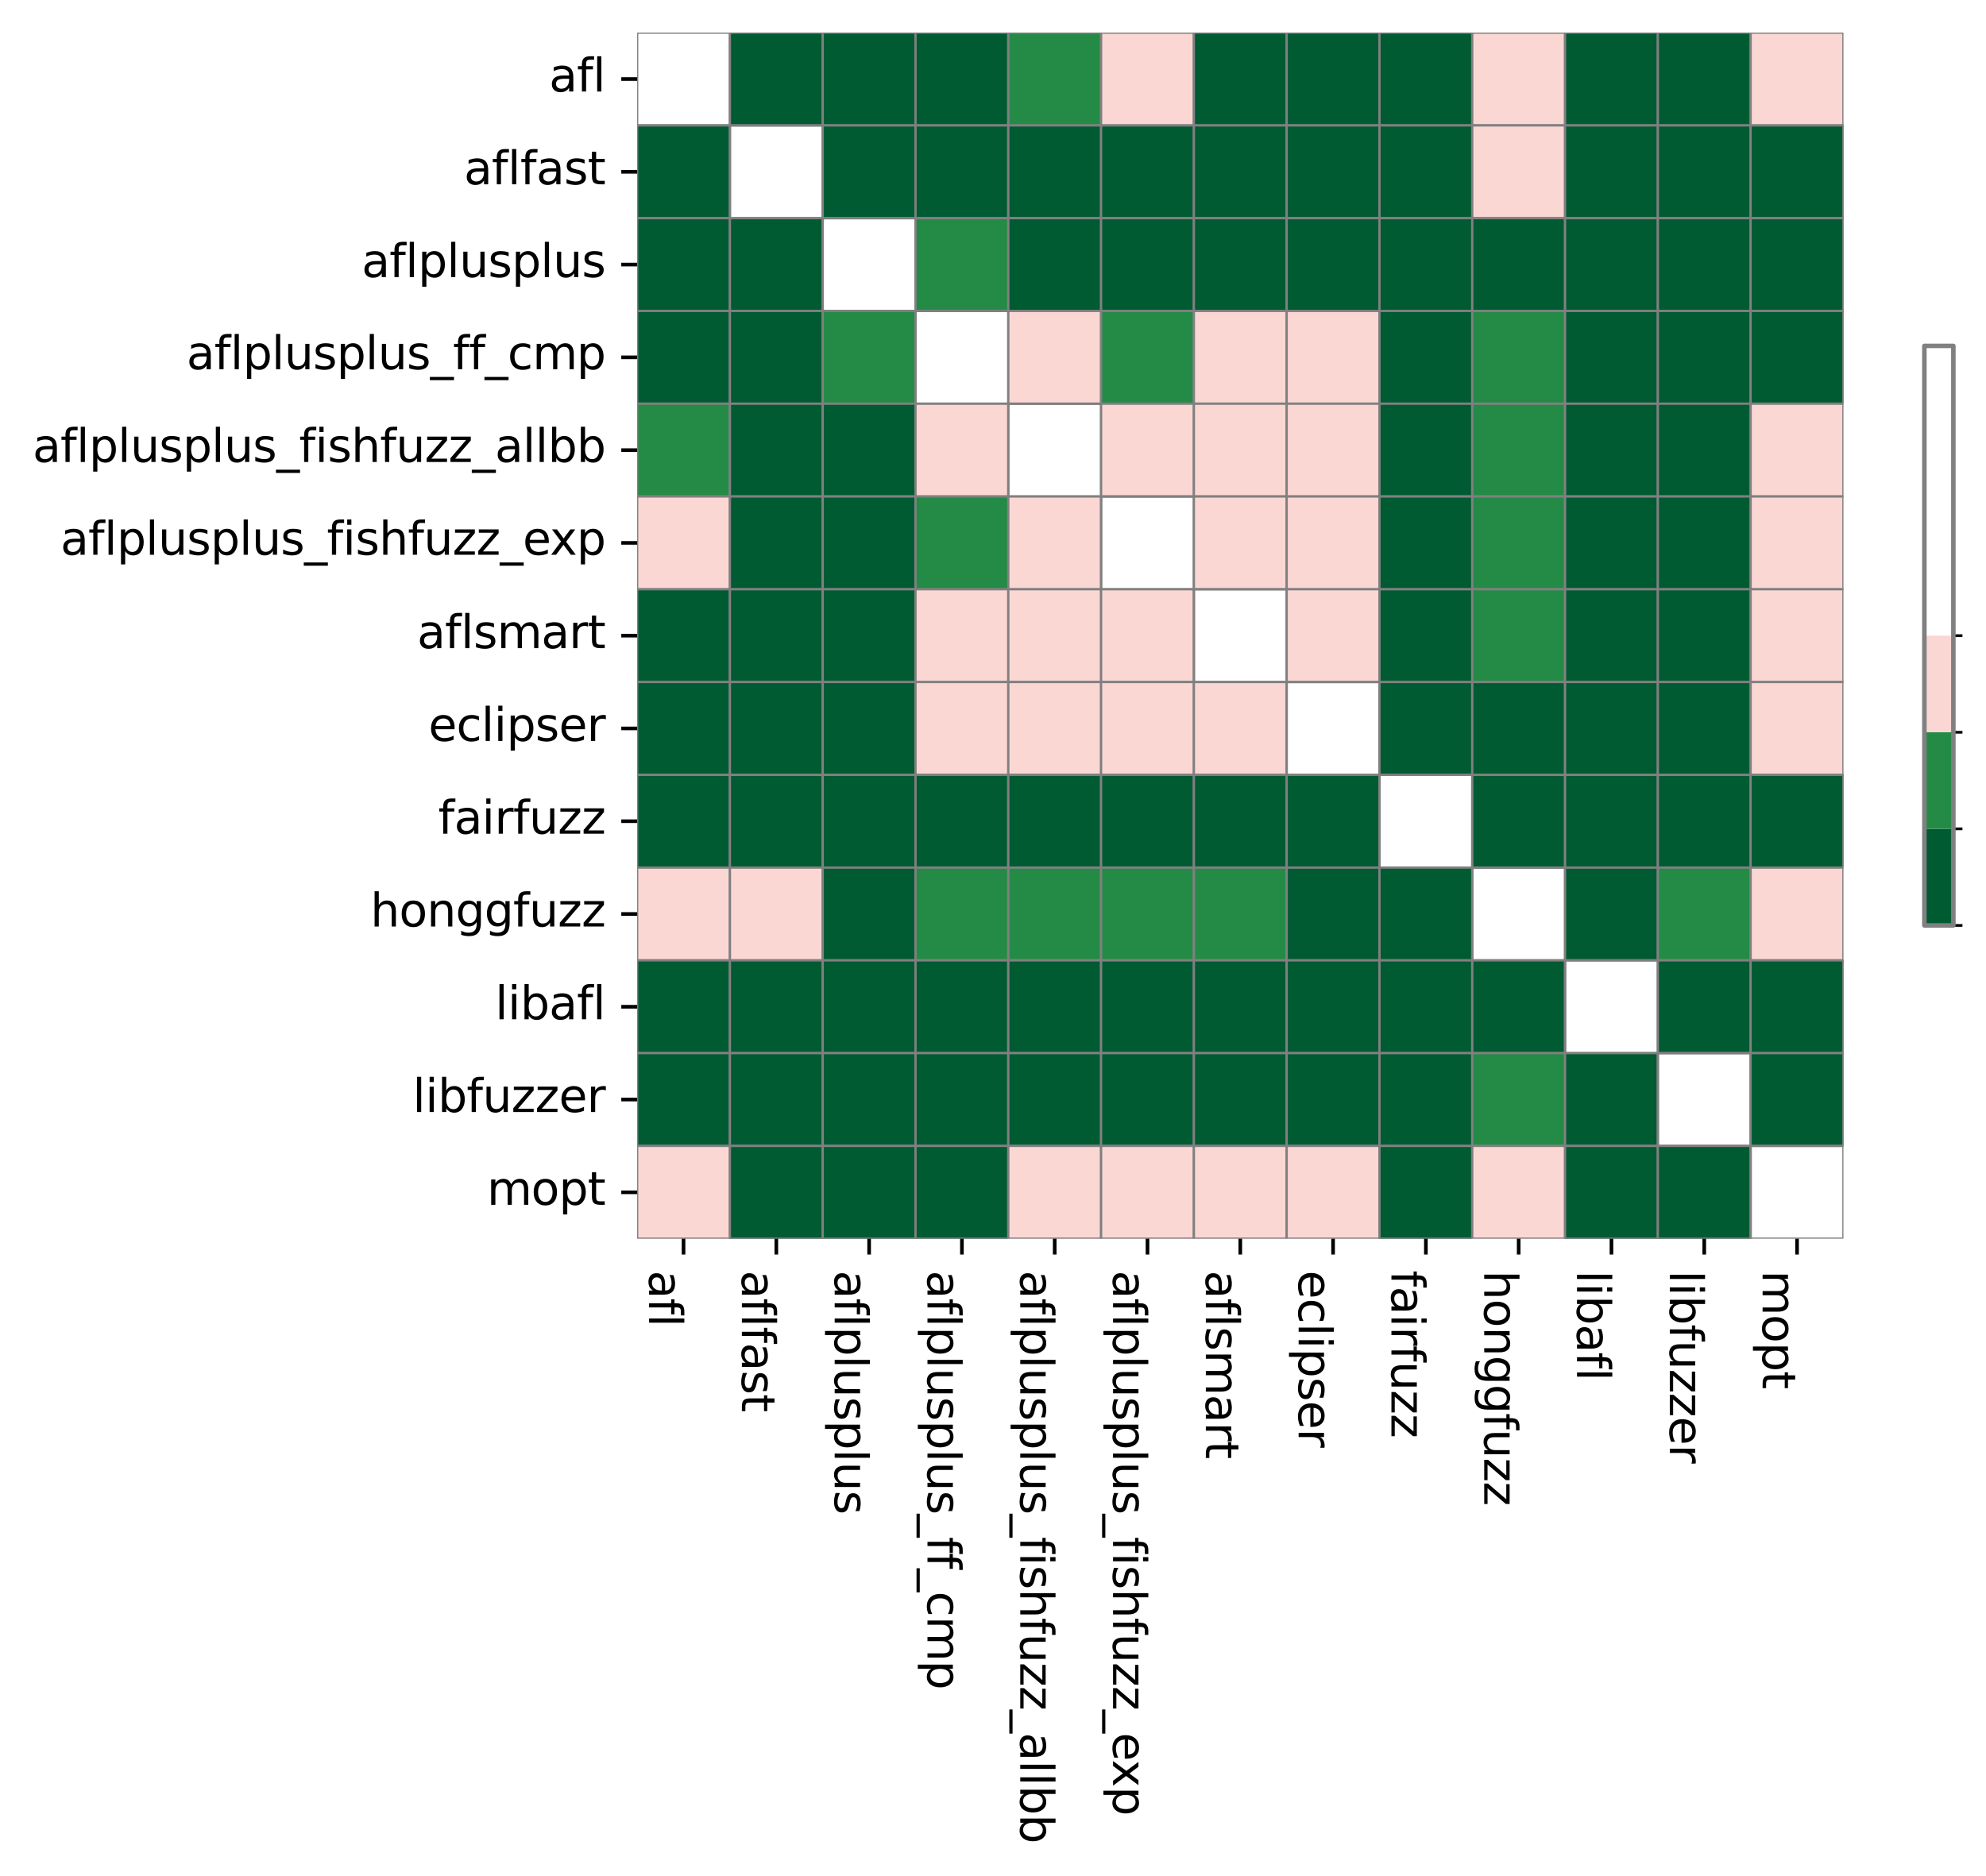 <?xml version="1.0" encoding="utf-8" standalone="no"?>
<!DOCTYPE svg PUBLIC "-//W3C//DTD SVG 1.1//EN"
  "http://www.w3.org/Graphics/SVG/1.1/DTD/svg11.dtd">
<svg xmlns:xlink="http://www.w3.org/1999/xlink" width="438.116pt" height="413.867pt" viewBox="0 0 438.116 413.867" xmlns="http://www.w3.org/2000/svg" version="1.1">
 <defs>
  <style type="text/css">*{stroke-linejoin: round; stroke-linecap: butt}</style>
 </defs>
 <g id="figure_1">
  <g id="patch_1">
   <path d="M 0 413.867 
L 438.116 413.867 
L 438.116 0 
L 0 0 
z
" style="fill: #ffffff"/>
  </g>
  <g id="axes_1">
   <g id="patch_2">
    <path d="M 140.555 273.312 
L 406.667 273.312 
L 406.667 7.2 
L 140.555 7.2 
z
" style="fill: #ffffff"/>
   </g>
   <g id="QuadMesh_1">
    <path d="M 140.555 7.2 
L 161.025 7.2 
L 161.025 27.67 
L 140.555 27.67 
L 140.555 7.2 
" clip-path="url(#p556290305b)" style="fill: none; stroke: #808080; stroke-width: 0.5"/>
    <path d="M 161.025 7.2 
L 181.495 7.2 
L 181.495 27.67 
L 161.025 27.67 
L 161.025 7.2 
" clip-path="url(#p556290305b)" style="fill: #005a32; stroke: #808080; stroke-width: 0.5"/>
    <path d="M 181.495 7.2 
L 201.965 7.2 
L 201.965 27.67 
L 181.495 27.67 
L 181.495 7.2 
" clip-path="url(#p556290305b)" style="fill: #005a32; stroke: #808080; stroke-width: 0.5"/>
    <path d="M 201.965 7.2 
L 222.435 7.2 
L 222.435 27.67 
L 201.965 27.67 
L 201.965 7.2 
" clip-path="url(#p556290305b)" style="fill: #005a32; stroke: #808080; stroke-width: 0.5"/>
    <path d="M 222.435 7.2 
L 242.905 7.2 
L 242.905 27.67 
L 222.435 27.67 
L 222.435 7.2 
" clip-path="url(#p556290305b)" style="fill: #238b45; stroke: #808080; stroke-width: 0.5"/>
    <path d="M 242.905 7.2 
L 263.376 7.2 
L 263.376 27.67 
L 242.905 27.67 
L 242.905 7.2 
" clip-path="url(#p556290305b)" style="fill: #fbd7d4; stroke: #808080; stroke-width: 0.5"/>
    <path d="M 263.376 7.2 
L 283.846 7.2 
L 283.846 27.67 
L 263.376 27.67 
L 263.376 7.2 
" clip-path="url(#p556290305b)" style="fill: #005a32; stroke: #808080; stroke-width: 0.5"/>
    <path d="M 283.846 7.2 
L 304.316 7.2 
L 304.316 27.67 
L 283.846 27.67 
L 283.846 7.2 
" clip-path="url(#p556290305b)" style="fill: #005a32; stroke: #808080; stroke-width: 0.5"/>
    <path d="M 304.316 7.2 
L 324.786 7.2 
L 324.786 27.67 
L 304.316 27.67 
L 304.316 7.2 
" clip-path="url(#p556290305b)" style="fill: #005a32; stroke: #808080; stroke-width: 0.5"/>
    <path d="M 324.786 7.2 
L 345.256 7.2 
L 345.256 27.67 
L 324.786 27.67 
L 324.786 7.2 
" clip-path="url(#p556290305b)" style="fill: #fbd7d4; stroke: #808080; stroke-width: 0.5"/>
    <path d="M 345.256 7.2 
L 365.726 7.2 
L 365.726 27.67 
L 345.256 27.67 
L 345.256 7.2 
" clip-path="url(#p556290305b)" style="fill: #005a32; stroke: #808080; stroke-width: 0.5"/>
    <path d="M 365.726 7.2 
L 386.197 7.2 
L 386.197 27.67 
L 365.726 27.67 
L 365.726 7.2 
" clip-path="url(#p556290305b)" style="fill: #005a32; stroke: #808080; stroke-width: 0.5"/>
    <path d="M 386.197 7.2 
L 406.667 7.2 
L 406.667 27.67 
L 386.197 27.67 
L 386.197 7.2 
" clip-path="url(#p556290305b)" style="fill: #fbd7d4; stroke: #808080; stroke-width: 0.5"/>
    <path d="M 140.555 27.67 
L 161.025 27.67 
L 161.025 48.14 
L 140.555 48.14 
L 140.555 27.67 
" clip-path="url(#p556290305b)" style="fill: #005a32; stroke: #808080; stroke-width: 0.5"/>
    <path d="M 161.025 27.67 
L 181.495 27.67 
L 181.495 48.14 
L 161.025 48.14 
L 161.025 27.67 
" clip-path="url(#p556290305b)" style="fill: none; stroke: #808080; stroke-width: 0.5"/>
    <path d="M 181.495 27.67 
L 201.965 27.67 
L 201.965 48.14 
L 181.495 48.14 
L 181.495 27.67 
" clip-path="url(#p556290305b)" style="fill: #005a32; stroke: #808080; stroke-width: 0.5"/>
    <path d="M 201.965 27.67 
L 222.435 27.67 
L 222.435 48.14 
L 201.965 48.14 
L 201.965 27.67 
" clip-path="url(#p556290305b)" style="fill: #005a32; stroke: #808080; stroke-width: 0.5"/>
    <path d="M 222.435 27.67 
L 242.905 27.67 
L 242.905 48.14 
L 222.435 48.14 
L 222.435 27.67 
" clip-path="url(#p556290305b)" style="fill: #005a32; stroke: #808080; stroke-width: 0.5"/>
    <path d="M 242.905 27.67 
L 263.376 27.67 
L 263.376 48.14 
L 242.905 48.14 
L 242.905 27.67 
" clip-path="url(#p556290305b)" style="fill: #005a32; stroke: #808080; stroke-width: 0.5"/>
    <path d="M 263.376 27.67 
L 283.846 27.67 
L 283.846 48.14 
L 263.376 48.14 
L 263.376 27.67 
" clip-path="url(#p556290305b)" style="fill: #005a32; stroke: #808080; stroke-width: 0.5"/>
    <path d="M 283.846 27.67 
L 304.316 27.67 
L 304.316 48.14 
L 283.846 48.14 
L 283.846 27.67 
" clip-path="url(#p556290305b)" style="fill: #005a32; stroke: #808080; stroke-width: 0.5"/>
    <path d="M 304.316 27.67 
L 324.786 27.67 
L 324.786 48.14 
L 304.316 48.14 
L 304.316 27.67 
" clip-path="url(#p556290305b)" style="fill: #005a32; stroke: #808080; stroke-width: 0.5"/>
    <path d="M 324.786 27.67 
L 345.256 27.67 
L 345.256 48.14 
L 324.786 48.14 
L 324.786 27.67 
" clip-path="url(#p556290305b)" style="fill: #fbd7d4; stroke: #808080; stroke-width: 0.5"/>
    <path d="M 345.256 27.67 
L 365.726 27.67 
L 365.726 48.14 
L 345.256 48.14 
L 345.256 27.67 
" clip-path="url(#p556290305b)" style="fill: #005a32; stroke: #808080; stroke-width: 0.5"/>
    <path d="M 365.726 27.67 
L 386.197 27.67 
L 386.197 48.14 
L 365.726 48.14 
L 365.726 27.67 
" clip-path="url(#p556290305b)" style="fill: #005a32; stroke: #808080; stroke-width: 0.5"/>
    <path d="M 386.197 27.67 
L 406.667 27.67 
L 406.667 48.14 
L 386.197 48.14 
L 386.197 27.67 
" clip-path="url(#p556290305b)" style="fill: #005a32; stroke: #808080; stroke-width: 0.5"/>
    <path d="M 140.555 48.14 
L 161.025 48.14 
L 161.025 68.61 
L 140.555 68.61 
L 140.555 48.14 
" clip-path="url(#p556290305b)" style="fill: #005a32; stroke: #808080; stroke-width: 0.5"/>
    <path d="M 161.025 48.14 
L 181.495 48.14 
L 181.495 68.61 
L 161.025 68.61 
L 161.025 48.14 
" clip-path="url(#p556290305b)" style="fill: #005a32; stroke: #808080; stroke-width: 0.5"/>
    <path d="M 181.495 48.14 
L 201.965 48.14 
L 201.965 68.61 
L 181.495 68.61 
L 181.495 48.14 
" clip-path="url(#p556290305b)" style="fill: none; stroke: #808080; stroke-width: 0.5"/>
    <path d="M 201.965 48.14 
L 222.435 48.14 
L 222.435 68.61 
L 201.965 68.61 
L 201.965 48.14 
" clip-path="url(#p556290305b)" style="fill: #238b45; stroke: #808080; stroke-width: 0.5"/>
    <path d="M 222.435 48.14 
L 242.905 48.14 
L 242.905 68.61 
L 222.435 68.61 
L 222.435 48.14 
" clip-path="url(#p556290305b)" style="fill: #005a32; stroke: #808080; stroke-width: 0.5"/>
    <path d="M 242.905 48.14 
L 263.376 48.14 
L 263.376 68.61 
L 242.905 68.61 
L 242.905 48.14 
" clip-path="url(#p556290305b)" style="fill: #005a32; stroke: #808080; stroke-width: 0.5"/>
    <path d="M 263.376 48.14 
L 283.846 48.14 
L 283.846 68.61 
L 263.376 68.61 
L 263.376 48.14 
" clip-path="url(#p556290305b)" style="fill: #005a32; stroke: #808080; stroke-width: 0.5"/>
    <path d="M 283.846 48.14 
L 304.316 48.14 
L 304.316 68.61 
L 283.846 68.61 
L 283.846 48.14 
" clip-path="url(#p556290305b)" style="fill: #005a32; stroke: #808080; stroke-width: 0.5"/>
    <path d="M 304.316 48.14 
L 324.786 48.14 
L 324.786 68.61 
L 304.316 68.61 
L 304.316 48.14 
" clip-path="url(#p556290305b)" style="fill: #005a32; stroke: #808080; stroke-width: 0.5"/>
    <path d="M 324.786 48.14 
L 345.256 48.14 
L 345.256 68.61 
L 324.786 68.61 
L 324.786 48.14 
" clip-path="url(#p556290305b)" style="fill: #005a32; stroke: #808080; stroke-width: 0.5"/>
    <path d="M 345.256 48.14 
L 365.726 48.14 
L 365.726 68.61 
L 345.256 68.61 
L 345.256 48.14 
" clip-path="url(#p556290305b)" style="fill: #005a32; stroke: #808080; stroke-width: 0.5"/>
    <path d="M 365.726 48.14 
L 386.197 48.14 
L 386.197 68.61 
L 365.726 68.61 
L 365.726 48.14 
" clip-path="url(#p556290305b)" style="fill: #005a32; stroke: #808080; stroke-width: 0.5"/>
    <path d="M 386.197 48.14 
L 406.667 48.14 
L 406.667 68.61 
L 386.197 68.61 
L 386.197 48.14 
" clip-path="url(#p556290305b)" style="fill: #005a32; stroke: #808080; stroke-width: 0.5"/>
    <path d="M 140.555 68.61 
L 161.025 68.61 
L 161.025 89.081 
L 140.555 89.081 
L 140.555 68.61 
" clip-path="url(#p556290305b)" style="fill: #005a32; stroke: #808080; stroke-width: 0.5"/>
    <path d="M 161.025 68.61 
L 181.495 68.61 
L 181.495 89.081 
L 161.025 89.081 
L 161.025 68.61 
" clip-path="url(#p556290305b)" style="fill: #005a32; stroke: #808080; stroke-width: 0.5"/>
    <path d="M 181.495 68.61 
L 201.965 68.61 
L 201.965 89.081 
L 181.495 89.081 
L 181.495 68.61 
" clip-path="url(#p556290305b)" style="fill: #238b45; stroke: #808080; stroke-width: 0.5"/>
    <path d="M 201.965 68.61 
L 222.435 68.61 
L 222.435 89.081 
L 201.965 89.081 
L 201.965 68.61 
" clip-path="url(#p556290305b)" style="fill: none; stroke: #808080; stroke-width: 0.5"/>
    <path d="M 222.435 68.61 
L 242.905 68.61 
L 242.905 89.081 
L 222.435 89.081 
L 222.435 68.61 
" clip-path="url(#p556290305b)" style="fill: #fbd7d4; stroke: #808080; stroke-width: 0.5"/>
    <path d="M 242.905 68.61 
L 263.376 68.61 
L 263.376 89.081 
L 242.905 89.081 
L 242.905 68.61 
" clip-path="url(#p556290305b)" style="fill: #238b45; stroke: #808080; stroke-width: 0.5"/>
    <path d="M 263.376 68.61 
L 283.846 68.61 
L 283.846 89.081 
L 263.376 89.081 
L 263.376 68.61 
" clip-path="url(#p556290305b)" style="fill: #fbd7d4; stroke: #808080; stroke-width: 0.5"/>
    <path d="M 283.846 68.61 
L 304.316 68.61 
L 304.316 89.081 
L 283.846 89.081 
L 283.846 68.61 
" clip-path="url(#p556290305b)" style="fill: #fbd7d4; stroke: #808080; stroke-width: 0.5"/>
    <path d="M 304.316 68.61 
L 324.786 68.61 
L 324.786 89.081 
L 304.316 89.081 
L 304.316 68.61 
" clip-path="url(#p556290305b)" style="fill: #005a32; stroke: #808080; stroke-width: 0.5"/>
    <path d="M 324.786 68.61 
L 345.256 68.61 
L 345.256 89.081 
L 324.786 89.081 
L 324.786 68.61 
" clip-path="url(#p556290305b)" style="fill: #238b45; stroke: #808080; stroke-width: 0.5"/>
    <path d="M 345.256 68.61 
L 365.726 68.61 
L 365.726 89.081 
L 345.256 89.081 
L 345.256 68.61 
" clip-path="url(#p556290305b)" style="fill: #005a32; stroke: #808080; stroke-width: 0.5"/>
    <path d="M 365.726 68.61 
L 386.197 68.61 
L 386.197 89.081 
L 365.726 89.081 
L 365.726 68.61 
" clip-path="url(#p556290305b)" style="fill: #005a32; stroke: #808080; stroke-width: 0.5"/>
    <path d="M 386.197 68.61 
L 406.667 68.61 
L 406.667 89.081 
L 386.197 89.081 
L 386.197 68.61 
" clip-path="url(#p556290305b)" style="fill: #005a32; stroke: #808080; stroke-width: 0.5"/>
    <path d="M 140.555 89.081 
L 161.025 89.081 
L 161.025 109.551 
L 140.555 109.551 
L 140.555 89.081 
" clip-path="url(#p556290305b)" style="fill: #238b45; stroke: #808080; stroke-width: 0.5"/>
    <path d="M 161.025 89.081 
L 181.495 89.081 
L 181.495 109.551 
L 161.025 109.551 
L 161.025 89.081 
" clip-path="url(#p556290305b)" style="fill: #005a32; stroke: #808080; stroke-width: 0.5"/>
    <path d="M 181.495 89.081 
L 201.965 89.081 
L 201.965 109.551 
L 181.495 109.551 
L 181.495 89.081 
" clip-path="url(#p556290305b)" style="fill: #005a32; stroke: #808080; stroke-width: 0.5"/>
    <path d="M 201.965 89.081 
L 222.435 89.081 
L 222.435 109.551 
L 201.965 109.551 
L 201.965 89.081 
" clip-path="url(#p556290305b)" style="fill: #fbd7d4; stroke: #808080; stroke-width: 0.5"/>
    <path d="M 222.435 89.081 
L 242.905 89.081 
L 242.905 109.551 
L 222.435 109.551 
L 222.435 89.081 
" clip-path="url(#p556290305b)" style="fill: none; stroke: #808080; stroke-width: 0.5"/>
    <path d="M 242.905 89.081 
L 263.376 89.081 
L 263.376 109.551 
L 242.905 109.551 
L 242.905 89.081 
" clip-path="url(#p556290305b)" style="fill: #fbd7d4; stroke: #808080; stroke-width: 0.5"/>
    <path d="M 263.376 89.081 
L 283.846 89.081 
L 283.846 109.551 
L 263.376 109.551 
L 263.376 89.081 
" clip-path="url(#p556290305b)" style="fill: #fbd7d4; stroke: #808080; stroke-width: 0.5"/>
    <path d="M 283.846 89.081 
L 304.316 89.081 
L 304.316 109.551 
L 283.846 109.551 
L 283.846 89.081 
" clip-path="url(#p556290305b)" style="fill: #fbd7d4; stroke: #808080; stroke-width: 0.5"/>
    <path d="M 304.316 89.081 
L 324.786 89.081 
L 324.786 109.551 
L 304.316 109.551 
L 304.316 89.081 
" clip-path="url(#p556290305b)" style="fill: #005a32; stroke: #808080; stroke-width: 0.5"/>
    <path d="M 324.786 89.081 
L 345.256 89.081 
L 345.256 109.551 
L 324.786 109.551 
L 324.786 89.081 
" clip-path="url(#p556290305b)" style="fill: #238b45; stroke: #808080; stroke-width: 0.5"/>
    <path d="M 345.256 89.081 
L 365.726 89.081 
L 365.726 109.551 
L 345.256 109.551 
L 345.256 89.081 
" clip-path="url(#p556290305b)" style="fill: #005a32; stroke: #808080; stroke-width: 0.5"/>
    <path d="M 365.726 89.081 
L 386.197 89.081 
L 386.197 109.551 
L 365.726 109.551 
L 365.726 89.081 
" clip-path="url(#p556290305b)" style="fill: #005a32; stroke: #808080; stroke-width: 0.5"/>
    <path d="M 386.197 89.081 
L 406.667 89.081 
L 406.667 109.551 
L 386.197 109.551 
L 386.197 89.081 
" clip-path="url(#p556290305b)" style="fill: #fbd7d4; stroke: #808080; stroke-width: 0.5"/>
    <path d="M 140.555 109.551 
L 161.025 109.551 
L 161.025 130.021 
L 140.555 130.021 
L 140.555 109.551 
" clip-path="url(#p556290305b)" style="fill: #fbd7d4; stroke: #808080; stroke-width: 0.5"/>
    <path d="M 161.025 109.551 
L 181.495 109.551 
L 181.495 130.021 
L 161.025 130.021 
L 161.025 109.551 
" clip-path="url(#p556290305b)" style="fill: #005a32; stroke: #808080; stroke-width: 0.5"/>
    <path d="M 181.495 109.551 
L 201.965 109.551 
L 201.965 130.021 
L 181.495 130.021 
L 181.495 109.551 
" clip-path="url(#p556290305b)" style="fill: #005a32; stroke: #808080; stroke-width: 0.5"/>
    <path d="M 201.965 109.551 
L 222.435 109.551 
L 222.435 130.021 
L 201.965 130.021 
L 201.965 109.551 
" clip-path="url(#p556290305b)" style="fill: #238b45; stroke: #808080; stroke-width: 0.5"/>
    <path d="M 222.435 109.551 
L 242.905 109.551 
L 242.905 130.021 
L 222.435 130.021 
L 222.435 109.551 
" clip-path="url(#p556290305b)" style="fill: #fbd7d4; stroke: #808080; stroke-width: 0.5"/>
    <path d="M 242.905 109.551 
L 263.376 109.551 
L 263.376 130.021 
L 242.905 130.021 
L 242.905 109.551 
" clip-path="url(#p556290305b)" style="fill: none; stroke: #808080; stroke-width: 0.5"/>
    <path d="M 263.376 109.551 
L 283.846 109.551 
L 283.846 130.021 
L 263.376 130.021 
L 263.376 109.551 
" clip-path="url(#p556290305b)" style="fill: #fbd7d4; stroke: #808080; stroke-width: 0.5"/>
    <path d="M 283.846 109.551 
L 304.316 109.551 
L 304.316 130.021 
L 283.846 130.021 
L 283.846 109.551 
" clip-path="url(#p556290305b)" style="fill: #fbd7d4; stroke: #808080; stroke-width: 0.5"/>
    <path d="M 304.316 109.551 
L 324.786 109.551 
L 324.786 130.021 
L 304.316 130.021 
L 304.316 109.551 
" clip-path="url(#p556290305b)" style="fill: #005a32; stroke: #808080; stroke-width: 0.5"/>
    <path d="M 324.786 109.551 
L 345.256 109.551 
L 345.256 130.021 
L 324.786 130.021 
L 324.786 109.551 
" clip-path="url(#p556290305b)" style="fill: #238b45; stroke: #808080; stroke-width: 0.5"/>
    <path d="M 345.256 109.551 
L 365.726 109.551 
L 365.726 130.021 
L 345.256 130.021 
L 345.256 109.551 
" clip-path="url(#p556290305b)" style="fill: #005a32; stroke: #808080; stroke-width: 0.5"/>
    <path d="M 365.726 109.551 
L 386.197 109.551 
L 386.197 130.021 
L 365.726 130.021 
L 365.726 109.551 
" clip-path="url(#p556290305b)" style="fill: #005a32; stroke: #808080; stroke-width: 0.5"/>
    <path d="M 386.197 109.551 
L 406.667 109.551 
L 406.667 130.021 
L 386.197 130.021 
L 386.197 109.551 
" clip-path="url(#p556290305b)" style="fill: #fbd7d4; stroke: #808080; stroke-width: 0.5"/>
    <path d="M 140.555 130.021 
L 161.025 130.021 
L 161.025 150.491 
L 140.555 150.491 
L 140.555 130.021 
" clip-path="url(#p556290305b)" style="fill: #005a32; stroke: #808080; stroke-width: 0.5"/>
    <path d="M 161.025 130.021 
L 181.495 130.021 
L 181.495 150.491 
L 161.025 150.491 
L 161.025 130.021 
" clip-path="url(#p556290305b)" style="fill: #005a32; stroke: #808080; stroke-width: 0.5"/>
    <path d="M 181.495 130.021 
L 201.965 130.021 
L 201.965 150.491 
L 181.495 150.491 
L 181.495 130.021 
" clip-path="url(#p556290305b)" style="fill: #005a32; stroke: #808080; stroke-width: 0.5"/>
    <path d="M 201.965 130.021 
L 222.435 130.021 
L 222.435 150.491 
L 201.965 150.491 
L 201.965 130.021 
" clip-path="url(#p556290305b)" style="fill: #fbd7d4; stroke: #808080; stroke-width: 0.5"/>
    <path d="M 222.435 130.021 
L 242.905 130.021 
L 242.905 150.491 
L 222.435 150.491 
L 222.435 130.021 
" clip-path="url(#p556290305b)" style="fill: #fbd7d4; stroke: #808080; stroke-width: 0.5"/>
    <path d="M 242.905 130.021 
L 263.376 130.021 
L 263.376 150.491 
L 242.905 150.491 
L 242.905 130.021 
" clip-path="url(#p556290305b)" style="fill: #fbd7d4; stroke: #808080; stroke-width: 0.5"/>
    <path d="M 263.376 130.021 
L 283.846 130.021 
L 283.846 150.491 
L 263.376 150.491 
L 263.376 130.021 
" clip-path="url(#p556290305b)" style="fill: none; stroke: #808080; stroke-width: 0.5"/>
    <path d="M 283.846 130.021 
L 304.316 130.021 
L 304.316 150.491 
L 283.846 150.491 
L 283.846 130.021 
" clip-path="url(#p556290305b)" style="fill: #fbd7d4; stroke: #808080; stroke-width: 0.5"/>
    <path d="M 304.316 130.021 
L 324.786 130.021 
L 324.786 150.491 
L 304.316 150.491 
L 304.316 130.021 
" clip-path="url(#p556290305b)" style="fill: #005a32; stroke: #808080; stroke-width: 0.5"/>
    <path d="M 324.786 130.021 
L 345.256 130.021 
L 345.256 150.491 
L 324.786 150.491 
L 324.786 130.021 
" clip-path="url(#p556290305b)" style="fill: #238b45; stroke: #808080; stroke-width: 0.5"/>
    <path d="M 345.256 130.021 
L 365.726 130.021 
L 365.726 150.491 
L 345.256 150.491 
L 345.256 130.021 
" clip-path="url(#p556290305b)" style="fill: #005a32; stroke: #808080; stroke-width: 0.5"/>
    <path d="M 365.726 130.021 
L 386.197 130.021 
L 386.197 150.491 
L 365.726 150.491 
L 365.726 130.021 
" clip-path="url(#p556290305b)" style="fill: #005a32; stroke: #808080; stroke-width: 0.5"/>
    <path d="M 386.197 130.021 
L 406.667 130.021 
L 406.667 150.491 
L 386.197 150.491 
L 386.197 130.021 
" clip-path="url(#p556290305b)" style="fill: #fbd7d4; stroke: #808080; stroke-width: 0.5"/>
    <path d="M 140.555 150.491 
L 161.025 150.491 
L 161.025 170.961 
L 140.555 170.961 
L 140.555 150.491 
" clip-path="url(#p556290305b)" style="fill: #005a32; stroke: #808080; stroke-width: 0.5"/>
    <path d="M 161.025 150.491 
L 181.495 150.491 
L 181.495 170.961 
L 161.025 170.961 
L 161.025 150.491 
" clip-path="url(#p556290305b)" style="fill: #005a32; stroke: #808080; stroke-width: 0.5"/>
    <path d="M 181.495 150.491 
L 201.965 150.491 
L 201.965 170.961 
L 181.495 170.961 
L 181.495 150.491 
" clip-path="url(#p556290305b)" style="fill: #005a32; stroke: #808080; stroke-width: 0.5"/>
    <path d="M 201.965 150.491 
L 222.435 150.491 
L 222.435 170.961 
L 201.965 170.961 
L 201.965 150.491 
" clip-path="url(#p556290305b)" style="fill: #fbd7d4; stroke: #808080; stroke-width: 0.5"/>
    <path d="M 222.435 150.491 
L 242.905 150.491 
L 242.905 170.961 
L 222.435 170.961 
L 222.435 150.491 
" clip-path="url(#p556290305b)" style="fill: #fbd7d4; stroke: #808080; stroke-width: 0.5"/>
    <path d="M 242.905 150.491 
L 263.376 150.491 
L 263.376 170.961 
L 242.905 170.961 
L 242.905 150.491 
" clip-path="url(#p556290305b)" style="fill: #fbd7d4; stroke: #808080; stroke-width: 0.5"/>
    <path d="M 263.376 150.491 
L 283.846 150.491 
L 283.846 170.961 
L 263.376 170.961 
L 263.376 150.491 
" clip-path="url(#p556290305b)" style="fill: #fbd7d4; stroke: #808080; stroke-width: 0.5"/>
    <path d="M 283.846 150.491 
L 304.316 150.491 
L 304.316 170.961 
L 283.846 170.961 
L 283.846 150.491 
" clip-path="url(#p556290305b)" style="fill: none; stroke: #808080; stroke-width: 0.5"/>
    <path d="M 304.316 150.491 
L 324.786 150.491 
L 324.786 170.961 
L 304.316 170.961 
L 304.316 150.491 
" clip-path="url(#p556290305b)" style="fill: #005a32; stroke: #808080; stroke-width: 0.5"/>
    <path d="M 324.786 150.491 
L 345.256 150.491 
L 345.256 170.961 
L 324.786 170.961 
L 324.786 150.491 
" clip-path="url(#p556290305b)" style="fill: #005a32; stroke: #808080; stroke-width: 0.5"/>
    <path d="M 345.256 150.491 
L 365.726 150.491 
L 365.726 170.961 
L 345.256 170.961 
L 345.256 150.491 
" clip-path="url(#p556290305b)" style="fill: #005a32; stroke: #808080; stroke-width: 0.5"/>
    <path d="M 365.726 150.491 
L 386.197 150.491 
L 386.197 170.961 
L 365.726 170.961 
L 365.726 150.491 
" clip-path="url(#p556290305b)" style="fill: #005a32; stroke: #808080; stroke-width: 0.5"/>
    <path d="M 386.197 150.491 
L 406.667 150.491 
L 406.667 170.961 
L 386.197 170.961 
L 386.197 150.491 
" clip-path="url(#p556290305b)" style="fill: #fbd7d4; stroke: #808080; stroke-width: 0.5"/>
    <path d="M 140.555 170.961 
L 161.025 170.961 
L 161.025 191.431 
L 140.555 191.431 
L 140.555 170.961 
" clip-path="url(#p556290305b)" style="fill: #005a32; stroke: #808080; stroke-width: 0.5"/>
    <path d="M 161.025 170.961 
L 181.495 170.961 
L 181.495 191.431 
L 161.025 191.431 
L 161.025 170.961 
" clip-path="url(#p556290305b)" style="fill: #005a32; stroke: #808080; stroke-width: 0.5"/>
    <path d="M 181.495 170.961 
L 201.965 170.961 
L 201.965 191.431 
L 181.495 191.431 
L 181.495 170.961 
" clip-path="url(#p556290305b)" style="fill: #005a32; stroke: #808080; stroke-width: 0.5"/>
    <path d="M 201.965 170.961 
L 222.435 170.961 
L 222.435 191.431 
L 201.965 191.431 
L 201.965 170.961 
" clip-path="url(#p556290305b)" style="fill: #005a32; stroke: #808080; stroke-width: 0.5"/>
    <path d="M 222.435 170.961 
L 242.905 170.961 
L 242.905 191.431 
L 222.435 191.431 
L 222.435 170.961 
" clip-path="url(#p556290305b)" style="fill: #005a32; stroke: #808080; stroke-width: 0.5"/>
    <path d="M 242.905 170.961 
L 263.376 170.961 
L 263.376 191.431 
L 242.905 191.431 
L 242.905 170.961 
" clip-path="url(#p556290305b)" style="fill: #005a32; stroke: #808080; stroke-width: 0.5"/>
    <path d="M 263.376 170.961 
L 283.846 170.961 
L 283.846 191.431 
L 263.376 191.431 
L 263.376 170.961 
" clip-path="url(#p556290305b)" style="fill: #005a32; stroke: #808080; stroke-width: 0.5"/>
    <path d="M 283.846 170.961 
L 304.316 170.961 
L 304.316 191.431 
L 283.846 191.431 
L 283.846 170.961 
" clip-path="url(#p556290305b)" style="fill: #005a32; stroke: #808080; stroke-width: 0.5"/>
    <path d="M 304.316 170.961 
L 324.786 170.961 
L 324.786 191.431 
L 304.316 191.431 
L 304.316 170.961 
" clip-path="url(#p556290305b)" style="fill: none; stroke: #808080; stroke-width: 0.5"/>
    <path d="M 324.786 170.961 
L 345.256 170.961 
L 345.256 191.431 
L 324.786 191.431 
L 324.786 170.961 
" clip-path="url(#p556290305b)" style="fill: #005a32; stroke: #808080; stroke-width: 0.5"/>
    <path d="M 345.256 170.961 
L 365.726 170.961 
L 365.726 191.431 
L 345.256 191.431 
L 345.256 170.961 
" clip-path="url(#p556290305b)" style="fill: #005a32; stroke: #808080; stroke-width: 0.5"/>
    <path d="M 365.726 170.961 
L 386.197 170.961 
L 386.197 191.431 
L 365.726 191.431 
L 365.726 170.961 
" clip-path="url(#p556290305b)" style="fill: #005a32; stroke: #808080; stroke-width: 0.5"/>
    <path d="M 386.197 170.961 
L 406.667 170.961 
L 406.667 191.431 
L 386.197 191.431 
L 386.197 170.961 
" clip-path="url(#p556290305b)" style="fill: #005a32; stroke: #808080; stroke-width: 0.5"/>
    <path d="M 140.555 191.431 
L 161.025 191.431 
L 161.025 211.902 
L 140.555 211.902 
L 140.555 191.431 
" clip-path="url(#p556290305b)" style="fill: #fbd7d4; stroke: #808080; stroke-width: 0.5"/>
    <path d="M 161.025 191.431 
L 181.495 191.431 
L 181.495 211.902 
L 161.025 211.902 
L 161.025 191.431 
" clip-path="url(#p556290305b)" style="fill: #fbd7d4; stroke: #808080; stroke-width: 0.5"/>
    <path d="M 181.495 191.431 
L 201.965 191.431 
L 201.965 211.902 
L 181.495 211.902 
L 181.495 191.431 
" clip-path="url(#p556290305b)" style="fill: #005a32; stroke: #808080; stroke-width: 0.5"/>
    <path d="M 201.965 191.431 
L 222.435 191.431 
L 222.435 211.902 
L 201.965 211.902 
L 201.965 191.431 
" clip-path="url(#p556290305b)" style="fill: #238b45; stroke: #808080; stroke-width: 0.5"/>
    <path d="M 222.435 191.431 
L 242.905 191.431 
L 242.905 211.902 
L 222.435 211.902 
L 222.435 191.431 
" clip-path="url(#p556290305b)" style="fill: #238b45; stroke: #808080; stroke-width: 0.5"/>
    <path d="M 242.905 191.431 
L 263.376 191.431 
L 263.376 211.902 
L 242.905 211.902 
L 242.905 191.431 
" clip-path="url(#p556290305b)" style="fill: #238b45; stroke: #808080; stroke-width: 0.5"/>
    <path d="M 263.376 191.431 
L 283.846 191.431 
L 283.846 211.902 
L 263.376 211.902 
L 263.376 191.431 
" clip-path="url(#p556290305b)" style="fill: #238b45; stroke: #808080; stroke-width: 0.5"/>
    <path d="M 283.846 191.431 
L 304.316 191.431 
L 304.316 211.902 
L 283.846 211.902 
L 283.846 191.431 
" clip-path="url(#p556290305b)" style="fill: #005a32; stroke: #808080; stroke-width: 0.5"/>
    <path d="M 304.316 191.431 
L 324.786 191.431 
L 324.786 211.902 
L 304.316 211.902 
L 304.316 191.431 
" clip-path="url(#p556290305b)" style="fill: #005a32; stroke: #808080; stroke-width: 0.5"/>
    <path d="M 324.786 191.431 
L 345.256 191.431 
L 345.256 211.902 
L 324.786 211.902 
L 324.786 191.431 
" clip-path="url(#p556290305b)" style="fill: none; stroke: #808080; stroke-width: 0.5"/>
    <path d="M 345.256 191.431 
L 365.726 191.431 
L 365.726 211.902 
L 345.256 211.902 
L 345.256 191.431 
" clip-path="url(#p556290305b)" style="fill: #005a32; stroke: #808080; stroke-width: 0.5"/>
    <path d="M 365.726 191.431 
L 386.197 191.431 
L 386.197 211.902 
L 365.726 211.902 
L 365.726 191.431 
" clip-path="url(#p556290305b)" style="fill: #238b45; stroke: #808080; stroke-width: 0.5"/>
    <path d="M 386.197 191.431 
L 406.667 191.431 
L 406.667 211.902 
L 386.197 211.902 
L 386.197 191.431 
" clip-path="url(#p556290305b)" style="fill: #fbd7d4; stroke: #808080; stroke-width: 0.5"/>
    <path d="M 140.555 211.902 
L 161.025 211.902 
L 161.025 232.372 
L 140.555 232.372 
L 140.555 211.902 
" clip-path="url(#p556290305b)" style="fill: #005a32; stroke: #808080; stroke-width: 0.5"/>
    <path d="M 161.025 211.902 
L 181.495 211.902 
L 181.495 232.372 
L 161.025 232.372 
L 161.025 211.902 
" clip-path="url(#p556290305b)" style="fill: #005a32; stroke: #808080; stroke-width: 0.5"/>
    <path d="M 181.495 211.902 
L 201.965 211.902 
L 201.965 232.372 
L 181.495 232.372 
L 181.495 211.902 
" clip-path="url(#p556290305b)" style="fill: #005a32; stroke: #808080; stroke-width: 0.5"/>
    <path d="M 201.965 211.902 
L 222.435 211.902 
L 222.435 232.372 
L 201.965 232.372 
L 201.965 211.902 
" clip-path="url(#p556290305b)" style="fill: #005a32; stroke: #808080; stroke-width: 0.5"/>
    <path d="M 222.435 211.902 
L 242.905 211.902 
L 242.905 232.372 
L 222.435 232.372 
L 222.435 211.902 
" clip-path="url(#p556290305b)" style="fill: #005a32; stroke: #808080; stroke-width: 0.5"/>
    <path d="M 242.905 211.902 
L 263.376 211.902 
L 263.376 232.372 
L 242.905 232.372 
L 242.905 211.902 
" clip-path="url(#p556290305b)" style="fill: #005a32; stroke: #808080; stroke-width: 0.5"/>
    <path d="M 263.376 211.902 
L 283.846 211.902 
L 283.846 232.372 
L 263.376 232.372 
L 263.376 211.902 
" clip-path="url(#p556290305b)" style="fill: #005a32; stroke: #808080; stroke-width: 0.5"/>
    <path d="M 283.846 211.902 
L 304.316 211.902 
L 304.316 232.372 
L 283.846 232.372 
L 283.846 211.902 
" clip-path="url(#p556290305b)" style="fill: #005a32; stroke: #808080; stroke-width: 0.5"/>
    <path d="M 304.316 211.902 
L 324.786 211.902 
L 324.786 232.372 
L 304.316 232.372 
L 304.316 211.902 
" clip-path="url(#p556290305b)" style="fill: #005a32; stroke: #808080; stroke-width: 0.5"/>
    <path d="M 324.786 211.902 
L 345.256 211.902 
L 345.256 232.372 
L 324.786 232.372 
L 324.786 211.902 
" clip-path="url(#p556290305b)" style="fill: #005a32; stroke: #808080; stroke-width: 0.5"/>
    <path d="M 345.256 211.902 
L 365.726 211.902 
L 365.726 232.372 
L 345.256 232.372 
L 345.256 211.902 
" clip-path="url(#p556290305b)" style="fill: none; stroke: #808080; stroke-width: 0.5"/>
    <path d="M 365.726 211.902 
L 386.197 211.902 
L 386.197 232.372 
L 365.726 232.372 
L 365.726 211.902 
" clip-path="url(#p556290305b)" style="fill: #005a32; stroke: #808080; stroke-width: 0.5"/>
    <path d="M 386.197 211.902 
L 406.667 211.902 
L 406.667 232.372 
L 386.197 232.372 
L 386.197 211.902 
" clip-path="url(#p556290305b)" style="fill: #005a32; stroke: #808080; stroke-width: 0.5"/>
    <path d="M 140.555 232.372 
L 161.025 232.372 
L 161.025 252.842 
L 140.555 252.842 
L 140.555 232.372 
" clip-path="url(#p556290305b)" style="fill: #005a32; stroke: #808080; stroke-width: 0.5"/>
    <path d="M 161.025 232.372 
L 181.495 232.372 
L 181.495 252.842 
L 161.025 252.842 
L 161.025 232.372 
" clip-path="url(#p556290305b)" style="fill: #005a32; stroke: #808080; stroke-width: 0.5"/>
    <path d="M 181.495 232.372 
L 201.965 232.372 
L 201.965 252.842 
L 181.495 252.842 
L 181.495 232.372 
" clip-path="url(#p556290305b)" style="fill: #005a32; stroke: #808080; stroke-width: 0.5"/>
    <path d="M 201.965 232.372 
L 222.435 232.372 
L 222.435 252.842 
L 201.965 252.842 
L 201.965 232.372 
" clip-path="url(#p556290305b)" style="fill: #005a32; stroke: #808080; stroke-width: 0.5"/>
    <path d="M 222.435 232.372 
L 242.905 232.372 
L 242.905 252.842 
L 222.435 252.842 
L 222.435 232.372 
" clip-path="url(#p556290305b)" style="fill: #005a32; stroke: #808080; stroke-width: 0.5"/>
    <path d="M 242.905 232.372 
L 263.376 232.372 
L 263.376 252.842 
L 242.905 252.842 
L 242.905 232.372 
" clip-path="url(#p556290305b)" style="fill: #005a32; stroke: #808080; stroke-width: 0.5"/>
    <path d="M 263.376 232.372 
L 283.846 232.372 
L 283.846 252.842 
L 263.376 252.842 
L 263.376 232.372 
" clip-path="url(#p556290305b)" style="fill: #005a32; stroke: #808080; stroke-width: 0.5"/>
    <path d="M 283.846 232.372 
L 304.316 232.372 
L 304.316 252.842 
L 283.846 252.842 
L 283.846 232.372 
" clip-path="url(#p556290305b)" style="fill: #005a32; stroke: #808080; stroke-width: 0.5"/>
    <path d="M 304.316 232.372 
L 324.786 232.372 
L 324.786 252.842 
L 304.316 252.842 
L 304.316 232.372 
" clip-path="url(#p556290305b)" style="fill: #005a32; stroke: #808080; stroke-width: 0.5"/>
    <path d="M 324.786 232.372 
L 345.256 232.372 
L 345.256 252.842 
L 324.786 252.842 
L 324.786 232.372 
" clip-path="url(#p556290305b)" style="fill: #238b45; stroke: #808080; stroke-width: 0.5"/>
    <path d="M 345.256 232.372 
L 365.726 232.372 
L 365.726 252.842 
L 345.256 252.842 
L 345.256 232.372 
" clip-path="url(#p556290305b)" style="fill: #005a32; stroke: #808080; stroke-width: 0.5"/>
    <path d="M 365.726 232.372 
L 386.197 232.372 
L 386.197 252.842 
L 365.726 252.842 
L 365.726 232.372 
" clip-path="url(#p556290305b)" style="fill: none; stroke: #808080; stroke-width: 0.5"/>
    <path d="M 386.197 232.372 
L 406.667 232.372 
L 406.667 252.842 
L 386.197 252.842 
L 386.197 232.372 
" clip-path="url(#p556290305b)" style="fill: #005a32; stroke: #808080; stroke-width: 0.5"/>
    <path d="M 140.555 252.842 
L 161.025 252.842 
L 161.025 273.312 
L 140.555 273.312 
L 140.555 252.842 
" clip-path="url(#p556290305b)" style="fill: #fbd7d4; stroke: #808080; stroke-width: 0.5"/>
    <path d="M 161.025 252.842 
L 181.495 252.842 
L 181.495 273.312 
L 161.025 273.312 
L 161.025 252.842 
" clip-path="url(#p556290305b)" style="fill: #005a32; stroke: #808080; stroke-width: 0.5"/>
    <path d="M 181.495 252.842 
L 201.965 252.842 
L 201.965 273.312 
L 181.495 273.312 
L 181.495 252.842 
" clip-path="url(#p556290305b)" style="fill: #005a32; stroke: #808080; stroke-width: 0.5"/>
    <path d="M 201.965 252.842 
L 222.435 252.842 
L 222.435 273.312 
L 201.965 273.312 
L 201.965 252.842 
" clip-path="url(#p556290305b)" style="fill: #005a32; stroke: #808080; stroke-width: 0.5"/>
    <path d="M 222.435 252.842 
L 242.905 252.842 
L 242.905 273.312 
L 222.435 273.312 
L 222.435 252.842 
" clip-path="url(#p556290305b)" style="fill: #fbd7d4; stroke: #808080; stroke-width: 0.5"/>
    <path d="M 242.905 252.842 
L 263.376 252.842 
L 263.376 273.312 
L 242.905 273.312 
L 242.905 252.842 
" clip-path="url(#p556290305b)" style="fill: #fbd7d4; stroke: #808080; stroke-width: 0.5"/>
    <path d="M 263.376 252.842 
L 283.846 252.842 
L 283.846 273.312 
L 263.376 273.312 
L 263.376 252.842 
" clip-path="url(#p556290305b)" style="fill: #fbd7d4; stroke: #808080; stroke-width: 0.5"/>
    <path d="M 283.846 252.842 
L 304.316 252.842 
L 304.316 273.312 
L 283.846 273.312 
L 283.846 252.842 
" clip-path="url(#p556290305b)" style="fill: #fbd7d4; stroke: #808080; stroke-width: 0.5"/>
    <path d="M 304.316 252.842 
L 324.786 252.842 
L 324.786 273.312 
L 304.316 273.312 
L 304.316 252.842 
" clip-path="url(#p556290305b)" style="fill: #005a32; stroke: #808080; stroke-width: 0.5"/>
    <path d="M 324.786 252.842 
L 345.256 252.842 
L 345.256 273.312 
L 324.786 273.312 
L 324.786 252.842 
" clip-path="url(#p556290305b)" style="fill: #fbd7d4; stroke: #808080; stroke-width: 0.5"/>
    <path d="M 345.256 252.842 
L 365.726 252.842 
L 365.726 273.312 
L 345.256 273.312 
L 345.256 252.842 
" clip-path="url(#p556290305b)" style="fill: #005a32; stroke: #808080; stroke-width: 0.5"/>
    <path d="M 365.726 252.842 
L 386.197 252.842 
L 386.197 273.312 
L 365.726 273.312 
L 365.726 252.842 
" clip-path="url(#p556290305b)" style="fill: #005a32; stroke: #808080; stroke-width: 0.5"/>
    <path d="M 386.197 252.842 
L 406.667 252.842 
L 406.667 273.312 
L 386.197 273.312 
L 386.197 252.842 
" clip-path="url(#p556290305b)" style="fill: none; stroke: #808080; stroke-width: 0.5"/>
   </g>
   <g id="matplotlib.axis_1">
    <g id="xtick_1">
     <g id="line2d_1">
      <defs>
       <path id="m7871814eee" d="M 0 0 
L 0 3.5 
" style="stroke: #000000; stroke-width: 0.8"/>
      </defs>
      <g>
       <use xlink:href="#m7871814eee" x="150.79" y="273.312" style="stroke: #000000; stroke-width: 0.8"/>
      </g>
     </g>
     <g id="text_1">
      <!-- afl -->
      <g transform="translate(143.191 280.312) rotate(-270) scale(0.1 -0.1)">
       <defs>
        <path id="DejaVuSans-61" d="M 2194 1759 
Q 1497 1759 1228 1600 
Q 959 1441 959 1056 
Q 959 750 1161 570 
Q 1363 391 1709 391 
Q 2188 391 2477 730 
Q 2766 1069 2766 1631 
L 2766 1759 
L 2194 1759 
z
M 3341 1997 
L 3341 0 
L 2766 0 
L 2766 531 
Q 2569 213 2275 61 
Q 1981 -91 1556 -91 
Q 1019 -91 701 211 
Q 384 513 384 1019 
Q 384 1609 779 1909 
Q 1175 2209 1959 2209 
L 2766 2209 
L 2766 2266 
Q 2766 2663 2505 2880 
Q 2244 3097 1772 3097 
Q 1472 3097 1187 3025 
Q 903 2953 641 2809 
L 641 3341 
Q 956 3463 1253 3523 
Q 1550 3584 1831 3584 
Q 2591 3584 2966 3190 
Q 3341 2797 3341 1997 
z
" transform="scale(0.016)"/>
        <path id="DejaVuSans-66" d="M 2375 4863 
L 2375 4384 
L 1825 4384 
Q 1516 4384 1395 4259 
Q 1275 4134 1275 3809 
L 1275 3500 
L 2222 3500 
L 2222 3053 
L 1275 3053 
L 1275 0 
L 697 0 
L 697 3053 
L 147 3053 
L 147 3500 
L 697 3500 
L 697 3744 
Q 697 4328 969 4595 
Q 1241 4863 1831 4863 
L 2375 4863 
z
" transform="scale(0.016)"/>
        <path id="DejaVuSans-6c" d="M 603 4863 
L 1178 4863 
L 1178 0 
L 603 0 
L 603 4863 
z
" transform="scale(0.016)"/>
       </defs>
       <use xlink:href="#DejaVuSans-61"/>
       <use xlink:href="#DejaVuSans-66" x="61.279"/>
       <use xlink:href="#DejaVuSans-6c" x="96.484"/>
      </g>
     </g>
    </g>
    <g id="xtick_2">
     <g id="line2d_2">
      <g>
       <use xlink:href="#m7871814eee" x="171.26" y="273.312" style="stroke: #000000; stroke-width: 0.8"/>
      </g>
     </g>
     <g id="text_2">
      <!-- aflfast -->
      <g transform="translate(163.661 280.312) rotate(-270) scale(0.1 -0.1)">
       <defs>
        <path id="DejaVuSans-73" d="M 2834 3397 
L 2834 2853 
Q 2591 2978 2328 3040 
Q 2066 3103 1784 3103 
Q 1356 3103 1142 2972 
Q 928 2841 928 2578 
Q 928 2378 1081 2264 
Q 1234 2150 1697 2047 
L 1894 2003 
Q 2506 1872 2764 1633 
Q 3022 1394 3022 966 
Q 3022 478 2636 193 
Q 2250 -91 1575 -91 
Q 1294 -91 989 -36 
Q 684 19 347 128 
L 347 722 
Q 666 556 975 473 
Q 1284 391 1588 391 
Q 1994 391 2212 530 
Q 2431 669 2431 922 
Q 2431 1156 2273 1281 
Q 2116 1406 1581 1522 
L 1381 1569 
Q 847 1681 609 1914 
Q 372 2147 372 2553 
Q 372 3047 722 3315 
Q 1072 3584 1716 3584 
Q 2034 3584 2315 3537 
Q 2597 3491 2834 3397 
z
" transform="scale(0.016)"/>
        <path id="DejaVuSans-74" d="M 1172 4494 
L 1172 3500 
L 2356 3500 
L 2356 3053 
L 1172 3053 
L 1172 1153 
Q 1172 725 1289 603 
Q 1406 481 1766 481 
L 2356 481 
L 2356 0 
L 1766 0 
Q 1100 0 847 248 
Q 594 497 594 1153 
L 594 3053 
L 172 3053 
L 172 3500 
L 594 3500 
L 594 4494 
L 1172 4494 
z
" transform="scale(0.016)"/>
       </defs>
       <use xlink:href="#DejaVuSans-61"/>
       <use xlink:href="#DejaVuSans-66" x="61.279"/>
       <use xlink:href="#DejaVuSans-6c" x="96.484"/>
       <use xlink:href="#DejaVuSans-66" x="124.268"/>
       <use xlink:href="#DejaVuSans-61" x="159.473"/>
       <use xlink:href="#DejaVuSans-73" x="220.752"/>
       <use xlink:href="#DejaVuSans-74" x="272.852"/>
      </g>
     </g>
    </g>
    <g id="xtick_3">
     <g id="line2d_3">
      <g>
       <use xlink:href="#m7871814eee" x="191.73" y="273.312" style="stroke: #000000; stroke-width: 0.8"/>
      </g>
     </g>
     <g id="text_3">
      <!-- aflplusplus -->
      <g transform="translate(184.132 280.312) rotate(-270) scale(0.1 -0.1)">
       <defs>
        <path id="DejaVuSans-70" d="M 1159 525 
L 1159 -1331 
L 581 -1331 
L 581 3500 
L 1159 3500 
L 1159 2969 
Q 1341 3281 1617 3432 
Q 1894 3584 2278 3584 
Q 2916 3584 3314 3078 
Q 3713 2572 3713 1747 
Q 3713 922 3314 415 
Q 2916 -91 2278 -91 
Q 1894 -91 1617 61 
Q 1341 213 1159 525 
z
M 3116 1747 
Q 3116 2381 2855 2742 
Q 2594 3103 2138 3103 
Q 1681 3103 1420 2742 
Q 1159 2381 1159 1747 
Q 1159 1113 1420 752 
Q 1681 391 2138 391 
Q 2594 391 2855 752 
Q 3116 1113 3116 1747 
z
" transform="scale(0.016)"/>
        <path id="DejaVuSans-75" d="M 544 1381 
L 544 3500 
L 1119 3500 
L 1119 1403 
Q 1119 906 1312 657 
Q 1506 409 1894 409 
Q 2359 409 2629 706 
Q 2900 1003 2900 1516 
L 2900 3500 
L 3475 3500 
L 3475 0 
L 2900 0 
L 2900 538 
Q 2691 219 2414 64 
Q 2138 -91 1772 -91 
Q 1169 -91 856 284 
Q 544 659 544 1381 
z
M 1991 3584 
L 1991 3584 
z
" transform="scale(0.016)"/>
       </defs>
       <use xlink:href="#DejaVuSans-61"/>
       <use xlink:href="#DejaVuSans-66" x="61.279"/>
       <use xlink:href="#DejaVuSans-6c" x="96.484"/>
       <use xlink:href="#DejaVuSans-70" x="124.268"/>
       <use xlink:href="#DejaVuSans-6c" x="187.744"/>
       <use xlink:href="#DejaVuSans-75" x="215.527"/>
       <use xlink:href="#DejaVuSans-73" x="278.906"/>
       <use xlink:href="#DejaVuSans-70" x="331.006"/>
       <use xlink:href="#DejaVuSans-6c" x="394.482"/>
       <use xlink:href="#DejaVuSans-75" x="422.266"/>
       <use xlink:href="#DejaVuSans-73" x="485.645"/>
      </g>
     </g>
    </g>
    <g id="xtick_4">
     <g id="line2d_4">
      <g>
       <use xlink:href="#m7871814eee" x="212.2" y="273.312" style="stroke: #000000; stroke-width: 0.8"/>
      </g>
     </g>
     <g id="text_4">
      <!-- aflplusplus_ff_cmp -->
      <g transform="translate(204.602 280.312) rotate(-270) scale(0.1 -0.1)">
       <defs>
        <path id="DejaVuSans-5f" d="M 3263 -1063 
L 3263 -1509 
L -63 -1509 
L -63 -1063 
L 3263 -1063 
z
" transform="scale(0.016)"/>
        <path id="DejaVuSans-63" d="M 3122 3366 
L 3122 2828 
Q 2878 2963 2633 3030 
Q 2388 3097 2138 3097 
Q 1578 3097 1268 2742 
Q 959 2388 959 1747 
Q 959 1106 1268 751 
Q 1578 397 2138 397 
Q 2388 397 2633 464 
Q 2878 531 3122 666 
L 3122 134 
Q 2881 22 2623 -34 
Q 2366 -91 2075 -91 
Q 1284 -91 818 406 
Q 353 903 353 1747 
Q 353 2603 823 3093 
Q 1294 3584 2113 3584 
Q 2378 3584 2631 3529 
Q 2884 3475 3122 3366 
z
" transform="scale(0.016)"/>
        <path id="DejaVuSans-6d" d="M 3328 2828 
Q 3544 3216 3844 3400 
Q 4144 3584 4550 3584 
Q 5097 3584 5394 3201 
Q 5691 2819 5691 2113 
L 5691 0 
L 5113 0 
L 5113 2094 
Q 5113 2597 4934 2840 
Q 4756 3084 4391 3084 
Q 3944 3084 3684 2787 
Q 3425 2491 3425 1978 
L 3425 0 
L 2847 0 
L 2847 2094 
Q 2847 2600 2669 2842 
Q 2491 3084 2119 3084 
Q 1678 3084 1418 2786 
Q 1159 2488 1159 1978 
L 1159 0 
L 581 0 
L 581 3500 
L 1159 3500 
L 1159 2956 
Q 1356 3278 1631 3431 
Q 1906 3584 2284 3584 
Q 2666 3584 2933 3390 
Q 3200 3197 3328 2828 
z
" transform="scale(0.016)"/>
       </defs>
       <use xlink:href="#DejaVuSans-61"/>
       <use xlink:href="#DejaVuSans-66" x="61.279"/>
       <use xlink:href="#DejaVuSans-6c" x="96.484"/>
       <use xlink:href="#DejaVuSans-70" x="124.268"/>
       <use xlink:href="#DejaVuSans-6c" x="187.744"/>
       <use xlink:href="#DejaVuSans-75" x="215.527"/>
       <use xlink:href="#DejaVuSans-73" x="278.906"/>
       <use xlink:href="#DejaVuSans-70" x="331.006"/>
       <use xlink:href="#DejaVuSans-6c" x="394.482"/>
       <use xlink:href="#DejaVuSans-75" x="422.266"/>
       <use xlink:href="#DejaVuSans-73" x="485.645"/>
       <use xlink:href="#DejaVuSans-5f" x="537.744"/>
       <use xlink:href="#DejaVuSans-66" x="587.744"/>
       <use xlink:href="#DejaVuSans-66" x="622.949"/>
       <use xlink:href="#DejaVuSans-5f" x="658.154"/>
       <use xlink:href="#DejaVuSans-63" x="708.154"/>
       <use xlink:href="#DejaVuSans-6d" x="763.135"/>
       <use xlink:href="#DejaVuSans-70" x="860.547"/>
      </g>
     </g>
    </g>
    <g id="xtick_5">
     <g id="line2d_5">
      <g>
       <use xlink:href="#m7871814eee" x="232.67" y="273.312" style="stroke: #000000; stroke-width: 0.8"/>
      </g>
     </g>
     <g id="text_5">
      <!-- aflplusplus_fishfuzz_allbb -->
      <g transform="translate(225.072 280.312) rotate(-270) scale(0.1 -0.1)">
       <defs>
        <path id="DejaVuSans-69" d="M 603 3500 
L 1178 3500 
L 1178 0 
L 603 0 
L 603 3500 
z
M 603 4863 
L 1178 4863 
L 1178 4134 
L 603 4134 
L 603 4863 
z
" transform="scale(0.016)"/>
        <path id="DejaVuSans-68" d="M 3513 2113 
L 3513 0 
L 2938 0 
L 2938 2094 
Q 2938 2591 2744 2837 
Q 2550 3084 2163 3084 
Q 1697 3084 1428 2787 
Q 1159 2491 1159 1978 
L 1159 0 
L 581 0 
L 581 4863 
L 1159 4863 
L 1159 2956 
Q 1366 3272 1645 3428 
Q 1925 3584 2291 3584 
Q 2894 3584 3203 3211 
Q 3513 2838 3513 2113 
z
" transform="scale(0.016)"/>
        <path id="DejaVuSans-7a" d="M 353 3500 
L 3084 3500 
L 3084 2975 
L 922 459 
L 3084 459 
L 3084 0 
L 275 0 
L 275 525 
L 2438 3041 
L 353 3041 
L 353 3500 
z
" transform="scale(0.016)"/>
        <path id="DejaVuSans-62" d="M 3116 1747 
Q 3116 2381 2855 2742 
Q 2594 3103 2138 3103 
Q 1681 3103 1420 2742 
Q 1159 2381 1159 1747 
Q 1159 1113 1420 752 
Q 1681 391 2138 391 
Q 2594 391 2855 752 
Q 3116 1113 3116 1747 
z
M 1159 2969 
Q 1341 3281 1617 3432 
Q 1894 3584 2278 3584 
Q 2916 3584 3314 3078 
Q 3713 2572 3713 1747 
Q 3713 922 3314 415 
Q 2916 -91 2278 -91 
Q 1894 -91 1617 61 
Q 1341 213 1159 525 
L 1159 0 
L 581 0 
L 581 4863 
L 1159 4863 
L 1159 2969 
z
" transform="scale(0.016)"/>
       </defs>
       <use xlink:href="#DejaVuSans-61"/>
       <use xlink:href="#DejaVuSans-66" x="61.279"/>
       <use xlink:href="#DejaVuSans-6c" x="96.484"/>
       <use xlink:href="#DejaVuSans-70" x="124.268"/>
       <use xlink:href="#DejaVuSans-6c" x="187.744"/>
       <use xlink:href="#DejaVuSans-75" x="215.527"/>
       <use xlink:href="#DejaVuSans-73" x="278.906"/>
       <use xlink:href="#DejaVuSans-70" x="331.006"/>
       <use xlink:href="#DejaVuSans-6c" x="394.482"/>
       <use xlink:href="#DejaVuSans-75" x="422.266"/>
       <use xlink:href="#DejaVuSans-73" x="485.645"/>
       <use xlink:href="#DejaVuSans-5f" x="537.744"/>
       <use xlink:href="#DejaVuSans-66" x="587.744"/>
       <use xlink:href="#DejaVuSans-69" x="622.949"/>
       <use xlink:href="#DejaVuSans-73" x="650.732"/>
       <use xlink:href="#DejaVuSans-68" x="702.832"/>
       <use xlink:href="#DejaVuSans-66" x="766.211"/>
       <use xlink:href="#DejaVuSans-75" x="801.416"/>
       <use xlink:href="#DejaVuSans-7a" x="864.795"/>
       <use xlink:href="#DejaVuSans-7a" x="917.285"/>
       <use xlink:href="#DejaVuSans-5f" x="969.775"/>
       <use xlink:href="#DejaVuSans-61" x="1019.775"/>
       <use xlink:href="#DejaVuSans-6c" x="1081.055"/>
       <use xlink:href="#DejaVuSans-6c" x="1108.838"/>
       <use xlink:href="#DejaVuSans-62" x="1136.621"/>
       <use xlink:href="#DejaVuSans-62" x="1200.098"/>
      </g>
     </g>
    </g>
    <g id="xtick_6">
     <g id="line2d_6">
      <g>
       <use xlink:href="#m7871814eee" x="253.141" y="273.312" style="stroke: #000000; stroke-width: 0.8"/>
      </g>
     </g>
     <g id="text_6">
      <!-- aflplusplus_fishfuzz_exp -->
      <g transform="translate(245.542 280.312) rotate(-270) scale(0.1 -0.1)">
       <defs>
        <path id="DejaVuSans-65" d="M 3597 1894 
L 3597 1613 
L 953 1613 
Q 991 1019 1311 708 
Q 1631 397 2203 397 
Q 2534 397 2845 478 
Q 3156 559 3463 722 
L 3463 178 
Q 3153 47 2828 -22 
Q 2503 -91 2169 -91 
Q 1331 -91 842 396 
Q 353 884 353 1716 
Q 353 2575 817 3079 
Q 1281 3584 2069 3584 
Q 2775 3584 3186 3129 
Q 3597 2675 3597 1894 
z
M 3022 2063 
Q 3016 2534 2758 2815 
Q 2500 3097 2075 3097 
Q 1594 3097 1305 2825 
Q 1016 2553 972 2059 
L 3022 2063 
z
" transform="scale(0.016)"/>
        <path id="DejaVuSans-78" d="M 3513 3500 
L 2247 1797 
L 3578 0 
L 2900 0 
L 1881 1375 
L 863 0 
L 184 0 
L 1544 1831 
L 300 3500 
L 978 3500 
L 1906 2253 
L 2834 3500 
L 3513 3500 
z
" transform="scale(0.016)"/>
       </defs>
       <use xlink:href="#DejaVuSans-61"/>
       <use xlink:href="#DejaVuSans-66" x="61.279"/>
       <use xlink:href="#DejaVuSans-6c" x="96.484"/>
       <use xlink:href="#DejaVuSans-70" x="124.268"/>
       <use xlink:href="#DejaVuSans-6c" x="187.744"/>
       <use xlink:href="#DejaVuSans-75" x="215.527"/>
       <use xlink:href="#DejaVuSans-73" x="278.906"/>
       <use xlink:href="#DejaVuSans-70" x="331.006"/>
       <use xlink:href="#DejaVuSans-6c" x="394.482"/>
       <use xlink:href="#DejaVuSans-75" x="422.266"/>
       <use xlink:href="#DejaVuSans-73" x="485.645"/>
       <use xlink:href="#DejaVuSans-5f" x="537.744"/>
       <use xlink:href="#DejaVuSans-66" x="587.744"/>
       <use xlink:href="#DejaVuSans-69" x="622.949"/>
       <use xlink:href="#DejaVuSans-73" x="650.732"/>
       <use xlink:href="#DejaVuSans-68" x="702.832"/>
       <use xlink:href="#DejaVuSans-66" x="766.211"/>
       <use xlink:href="#DejaVuSans-75" x="801.416"/>
       <use xlink:href="#DejaVuSans-7a" x="864.795"/>
       <use xlink:href="#DejaVuSans-7a" x="917.285"/>
       <use xlink:href="#DejaVuSans-5f" x="969.775"/>
       <use xlink:href="#DejaVuSans-65" x="1019.775"/>
       <use xlink:href="#DejaVuSans-78" x="1079.549"/>
       <use xlink:href="#DejaVuSans-70" x="1138.729"/>
      </g>
     </g>
    </g>
    <g id="xtick_7">
     <g id="line2d_7">
      <g>
       <use xlink:href="#m7871814eee" x="273.611" y="273.312" style="stroke: #000000; stroke-width: 0.8"/>
      </g>
     </g>
     <g id="text_7">
      <!-- aflsmart -->
      <g transform="translate(266.012 280.312) rotate(-270) scale(0.1 -0.1)">
       <defs>
        <path id="DejaVuSans-72" d="M 2631 2963 
Q 2534 3019 2420 3045 
Q 2306 3072 2169 3072 
Q 1681 3072 1420 2755 
Q 1159 2438 1159 1844 
L 1159 0 
L 581 0 
L 581 3500 
L 1159 3500 
L 1159 2956 
Q 1341 3275 1631 3429 
Q 1922 3584 2338 3584 
Q 2397 3584 2469 3576 
Q 2541 3569 2628 3553 
L 2631 2963 
z
" transform="scale(0.016)"/>
       </defs>
       <use xlink:href="#DejaVuSans-61"/>
       <use xlink:href="#DejaVuSans-66" x="61.279"/>
       <use xlink:href="#DejaVuSans-6c" x="96.484"/>
       <use xlink:href="#DejaVuSans-73" x="124.268"/>
       <use xlink:href="#DejaVuSans-6d" x="176.367"/>
       <use xlink:href="#DejaVuSans-61" x="273.779"/>
       <use xlink:href="#DejaVuSans-72" x="335.059"/>
       <use xlink:href="#DejaVuSans-74" x="376.172"/>
      </g>
     </g>
    </g>
    <g id="xtick_8">
     <g id="line2d_8">
      <g>
       <use xlink:href="#m7871814eee" x="294.081" y="273.312" style="stroke: #000000; stroke-width: 0.8"/>
      </g>
     </g>
     <g id="text_8">
      <!-- eclipser -->
      <g transform="translate(286.482 280.312) rotate(-270) scale(0.1 -0.1)">
       <use xlink:href="#DejaVuSans-65"/>
       <use xlink:href="#DejaVuSans-63" x="61.523"/>
       <use xlink:href="#DejaVuSans-6c" x="116.504"/>
       <use xlink:href="#DejaVuSans-69" x="144.287"/>
       <use xlink:href="#DejaVuSans-70" x="172.07"/>
       <use xlink:href="#DejaVuSans-73" x="235.547"/>
       <use xlink:href="#DejaVuSans-65" x="287.646"/>
       <use xlink:href="#DejaVuSans-72" x="349.17"/>
      </g>
     </g>
    </g>
    <g id="xtick_9">
     <g id="line2d_9">
      <g>
       <use xlink:href="#m7871814eee" x="314.551" y="273.312" style="stroke: #000000; stroke-width: 0.8"/>
      </g>
     </g>
     <g id="text_9">
      <!-- fairfuzz -->
      <g transform="translate(306.953 280.312) rotate(-270) scale(0.1 -0.1)">
       <use xlink:href="#DejaVuSans-66"/>
       <use xlink:href="#DejaVuSans-61" x="35.205"/>
       <use xlink:href="#DejaVuSans-69" x="96.484"/>
       <use xlink:href="#DejaVuSans-72" x="124.268"/>
       <use xlink:href="#DejaVuSans-66" x="165.381"/>
       <use xlink:href="#DejaVuSans-75" x="200.586"/>
       <use xlink:href="#DejaVuSans-7a" x="263.965"/>
       <use xlink:href="#DejaVuSans-7a" x="316.455"/>
      </g>
     </g>
    </g>
    <g id="xtick_10">
     <g id="line2d_10">
      <g>
       <use xlink:href="#m7871814eee" x="335.021" y="273.312" style="stroke: #000000; stroke-width: 0.8"/>
      </g>
     </g>
     <g id="text_10">
      <!-- honggfuzz -->
      <g transform="translate(327.423 280.312) rotate(-270) scale(0.1 -0.1)">
       <defs>
        <path id="DejaVuSans-6f" d="M 1959 3097 
Q 1497 3097 1228 2736 
Q 959 2375 959 1747 
Q 959 1119 1226 758 
Q 1494 397 1959 397 
Q 2419 397 2687 759 
Q 2956 1122 2956 1747 
Q 2956 2369 2687 2733 
Q 2419 3097 1959 3097 
z
M 1959 3584 
Q 2709 3584 3137 3096 
Q 3566 2609 3566 1747 
Q 3566 888 3137 398 
Q 2709 -91 1959 -91 
Q 1206 -91 779 398 
Q 353 888 353 1747 
Q 353 2609 779 3096 
Q 1206 3584 1959 3584 
z
" transform="scale(0.016)"/>
        <path id="DejaVuSans-6e" d="M 3513 2113 
L 3513 0 
L 2938 0 
L 2938 2094 
Q 2938 2591 2744 2837 
Q 2550 3084 2163 3084 
Q 1697 3084 1428 2787 
Q 1159 2491 1159 1978 
L 1159 0 
L 581 0 
L 581 3500 
L 1159 3500 
L 1159 2956 
Q 1366 3272 1645 3428 
Q 1925 3584 2291 3584 
Q 2894 3584 3203 3211 
Q 3513 2838 3513 2113 
z
" transform="scale(0.016)"/>
        <path id="DejaVuSans-67" d="M 2906 1791 
Q 2906 2416 2648 2759 
Q 2391 3103 1925 3103 
Q 1463 3103 1205 2759 
Q 947 2416 947 1791 
Q 947 1169 1205 825 
Q 1463 481 1925 481 
Q 2391 481 2648 825 
Q 2906 1169 2906 1791 
z
M 3481 434 
Q 3481 -459 3084 -895 
Q 2688 -1331 1869 -1331 
Q 1566 -1331 1297 -1286 
Q 1028 -1241 775 -1147 
L 775 -588 
Q 1028 -725 1275 -790 
Q 1522 -856 1778 -856 
Q 2344 -856 2625 -561 
Q 2906 -266 2906 331 
L 2906 616 
Q 2728 306 2450 153 
Q 2172 0 1784 0 
Q 1141 0 747 490 
Q 353 981 353 1791 
Q 353 2603 747 3093 
Q 1141 3584 1784 3584 
Q 2172 3584 2450 3431 
Q 2728 3278 2906 2969 
L 2906 3500 
L 3481 3500 
L 3481 434 
z
" transform="scale(0.016)"/>
       </defs>
       <use xlink:href="#DejaVuSans-68"/>
       <use xlink:href="#DejaVuSans-6f" x="63.379"/>
       <use xlink:href="#DejaVuSans-6e" x="124.561"/>
       <use xlink:href="#DejaVuSans-67" x="187.939"/>
       <use xlink:href="#DejaVuSans-67" x="251.416"/>
       <use xlink:href="#DejaVuSans-66" x="314.893"/>
       <use xlink:href="#DejaVuSans-75" x="350.098"/>
       <use xlink:href="#DejaVuSans-7a" x="413.477"/>
       <use xlink:href="#DejaVuSans-7a" x="465.967"/>
      </g>
     </g>
    </g>
    <g id="xtick_11">
     <g id="line2d_11">
      <g>
       <use xlink:href="#m7871814eee" x="355.491" y="273.312" style="stroke: #000000; stroke-width: 0.8"/>
      </g>
     </g>
     <g id="text_11">
      <!-- libafl -->
      <g transform="translate(347.893 280.312) rotate(-270) scale(0.1 -0.1)">
       <use xlink:href="#DejaVuSans-6c"/>
       <use xlink:href="#DejaVuSans-69" x="27.783"/>
       <use xlink:href="#DejaVuSans-62" x="55.566"/>
       <use xlink:href="#DejaVuSans-61" x="119.043"/>
       <use xlink:href="#DejaVuSans-66" x="180.322"/>
       <use xlink:href="#DejaVuSans-6c" x="215.527"/>
      </g>
     </g>
    </g>
    <g id="xtick_12">
     <g id="line2d_12">
      <g>
       <use xlink:href="#m7871814eee" x="375.961" y="273.312" style="stroke: #000000; stroke-width: 0.8"/>
      </g>
     </g>
     <g id="text_12">
      <!-- libfuzzer -->
      <g transform="translate(368.363 280.312) rotate(-270) scale(0.1 -0.1)">
       <use xlink:href="#DejaVuSans-6c"/>
       <use xlink:href="#DejaVuSans-69" x="27.783"/>
       <use xlink:href="#DejaVuSans-62" x="55.566"/>
       <use xlink:href="#DejaVuSans-66" x="119.043"/>
       <use xlink:href="#DejaVuSans-75" x="154.248"/>
       <use xlink:href="#DejaVuSans-7a" x="217.627"/>
       <use xlink:href="#DejaVuSans-7a" x="270.117"/>
       <use xlink:href="#DejaVuSans-65" x="322.607"/>
       <use xlink:href="#DejaVuSans-72" x="384.131"/>
      </g>
     </g>
    </g>
    <g id="xtick_13">
     <g id="line2d_13">
      <g>
       <use xlink:href="#m7871814eee" x="396.432" y="273.312" style="stroke: #000000; stroke-width: 0.8"/>
      </g>
     </g>
     <g id="text_13">
      <!-- mopt -->
      <g transform="translate(388.833 280.312) rotate(-270) scale(0.1 -0.1)">
       <use xlink:href="#DejaVuSans-6d"/>
       <use xlink:href="#DejaVuSans-6f" x="97.412"/>
       <use xlink:href="#DejaVuSans-70" x="158.594"/>
       <use xlink:href="#DejaVuSans-74" x="222.07"/>
      </g>
     </g>
    </g>
   </g>
   <g id="matplotlib.axis_2">
    <g id="ytick_1">
     <g id="line2d_14">
      <defs>
       <path id="mdb1ed39c68" d="M 0 0 
L -3.5 0 
" style="stroke: #000000; stroke-width: 0.8"/>
      </defs>
      <g>
       <use xlink:href="#mdb1ed39c68" x="140.555" y="17.435" style="stroke: #000000; stroke-width: 0.8"/>
      </g>
     </g>
     <g id="text_14">
      <!-- afl -->
      <g transform="translate(121.128 20.194) scale(0.1 -0.1)">
       <use xlink:href="#DejaVuSans-61"/>
       <use xlink:href="#DejaVuSans-66" x="61.279"/>
       <use xlink:href="#DejaVuSans-6c" x="96.484"/>
      </g>
     </g>
    </g>
    <g id="ytick_2">
     <g id="line2d_15">
      <g>
       <use xlink:href="#mdb1ed39c68" x="140.555" y="37.905" style="stroke: #000000; stroke-width: 0.8"/>
      </g>
     </g>
     <g id="text_15">
      <!-- aflfast -->
      <g transform="translate(102.35 40.665) scale(0.1 -0.1)">
       <use xlink:href="#DejaVuSans-61"/>
       <use xlink:href="#DejaVuSans-66" x="61.279"/>
       <use xlink:href="#DejaVuSans-6c" x="96.484"/>
       <use xlink:href="#DejaVuSans-66" x="124.268"/>
       <use xlink:href="#DejaVuSans-61" x="159.473"/>
       <use xlink:href="#DejaVuSans-73" x="220.752"/>
       <use xlink:href="#DejaVuSans-74" x="272.852"/>
      </g>
     </g>
    </g>
    <g id="ytick_3">
     <g id="line2d_16">
      <g>
       <use xlink:href="#mdb1ed39c68" x="140.555" y="58.375" style="stroke: #000000; stroke-width: 0.8"/>
      </g>
     </g>
     <g id="text_16">
      <!-- aflplusplus -->
      <g transform="translate(79.781 61.135) scale(0.1 -0.1)">
       <use xlink:href="#DejaVuSans-61"/>
       <use xlink:href="#DejaVuSans-66" x="61.279"/>
       <use xlink:href="#DejaVuSans-6c" x="96.484"/>
       <use xlink:href="#DejaVuSans-70" x="124.268"/>
       <use xlink:href="#DejaVuSans-6c" x="187.744"/>
       <use xlink:href="#DejaVuSans-75" x="215.527"/>
       <use xlink:href="#DejaVuSans-73" x="278.906"/>
       <use xlink:href="#DejaVuSans-70" x="331.006"/>
       <use xlink:href="#DejaVuSans-6c" x="394.482"/>
       <use xlink:href="#DejaVuSans-75" x="422.266"/>
       <use xlink:href="#DejaVuSans-73" x="485.645"/>
      </g>
     </g>
    </g>
    <g id="ytick_4">
     <g id="line2d_17">
      <g>
       <use xlink:href="#mdb1ed39c68" x="140.555" y="78.846" style="stroke: #000000; stroke-width: 0.8"/>
      </g>
     </g>
     <g id="text_17">
      <!-- aflplusplus_ff_cmp -->
      <g transform="translate(41.153 81.466) scale(0.1 -0.1)">
       <use xlink:href="#DejaVuSans-61"/>
       <use xlink:href="#DejaVuSans-66" x="61.279"/>
       <use xlink:href="#DejaVuSans-6c" x="96.484"/>
       <use xlink:href="#DejaVuSans-70" x="124.268"/>
       <use xlink:href="#DejaVuSans-6c" x="187.744"/>
       <use xlink:href="#DejaVuSans-75" x="215.527"/>
       <use xlink:href="#DejaVuSans-73" x="278.906"/>
       <use xlink:href="#DejaVuSans-70" x="331.006"/>
       <use xlink:href="#DejaVuSans-6c" x="394.482"/>
       <use xlink:href="#DejaVuSans-75" x="422.266"/>
       <use xlink:href="#DejaVuSans-73" x="485.645"/>
       <use xlink:href="#DejaVuSans-5f" x="537.744"/>
       <use xlink:href="#DejaVuSans-66" x="587.744"/>
       <use xlink:href="#DejaVuSans-66" x="622.949"/>
       <use xlink:href="#DejaVuSans-5f" x="658.154"/>
       <use xlink:href="#DejaVuSans-63" x="708.154"/>
       <use xlink:href="#DejaVuSans-6d" x="763.135"/>
       <use xlink:href="#DejaVuSans-70" x="860.547"/>
      </g>
     </g>
    </g>
    <g id="ytick_5">
     <g id="line2d_18">
      <g>
       <use xlink:href="#mdb1ed39c68" x="140.555" y="99.316" style="stroke: #000000; stroke-width: 0.8"/>
      </g>
     </g>
     <g id="text_18">
      <!-- aflplusplus_fishfuzz_allbb -->
      <g transform="translate(7.2 101.936) scale(0.1 -0.1)">
       <use xlink:href="#DejaVuSans-61"/>
       <use xlink:href="#DejaVuSans-66" x="61.279"/>
       <use xlink:href="#DejaVuSans-6c" x="96.484"/>
       <use xlink:href="#DejaVuSans-70" x="124.268"/>
       <use xlink:href="#DejaVuSans-6c" x="187.744"/>
       <use xlink:href="#DejaVuSans-75" x="215.527"/>
       <use xlink:href="#DejaVuSans-73" x="278.906"/>
       <use xlink:href="#DejaVuSans-70" x="331.006"/>
       <use xlink:href="#DejaVuSans-6c" x="394.482"/>
       <use xlink:href="#DejaVuSans-75" x="422.266"/>
       <use xlink:href="#DejaVuSans-73" x="485.645"/>
       <use xlink:href="#DejaVuSans-5f" x="537.744"/>
       <use xlink:href="#DejaVuSans-66" x="587.744"/>
       <use xlink:href="#DejaVuSans-69" x="622.949"/>
       <use xlink:href="#DejaVuSans-73" x="650.732"/>
       <use xlink:href="#DejaVuSans-68" x="702.832"/>
       <use xlink:href="#DejaVuSans-66" x="766.211"/>
       <use xlink:href="#DejaVuSans-75" x="801.416"/>
       <use xlink:href="#DejaVuSans-7a" x="864.795"/>
       <use xlink:href="#DejaVuSans-7a" x="917.285"/>
       <use xlink:href="#DejaVuSans-5f" x="969.775"/>
       <use xlink:href="#DejaVuSans-61" x="1019.775"/>
       <use xlink:href="#DejaVuSans-6c" x="1081.055"/>
       <use xlink:href="#DejaVuSans-6c" x="1108.838"/>
       <use xlink:href="#DejaVuSans-62" x="1136.621"/>
       <use xlink:href="#DejaVuSans-62" x="1200.098"/>
      </g>
     </g>
    </g>
    <g id="ytick_6">
     <g id="line2d_19">
      <g>
       <use xlink:href="#mdb1ed39c68" x="140.555" y="119.786" style="stroke: #000000; stroke-width: 0.8"/>
      </g>
     </g>
     <g id="text_19">
      <!-- aflplusplus_fishfuzz_exp -->
      <g transform="translate(13.336 122.406) scale(0.1 -0.1)">
       <use xlink:href="#DejaVuSans-61"/>
       <use xlink:href="#DejaVuSans-66" x="61.279"/>
       <use xlink:href="#DejaVuSans-6c" x="96.484"/>
       <use xlink:href="#DejaVuSans-70" x="124.268"/>
       <use xlink:href="#DejaVuSans-6c" x="187.744"/>
       <use xlink:href="#DejaVuSans-75" x="215.527"/>
       <use xlink:href="#DejaVuSans-73" x="278.906"/>
       <use xlink:href="#DejaVuSans-70" x="331.006"/>
       <use xlink:href="#DejaVuSans-6c" x="394.482"/>
       <use xlink:href="#DejaVuSans-75" x="422.266"/>
       <use xlink:href="#DejaVuSans-73" x="485.645"/>
       <use xlink:href="#DejaVuSans-5f" x="537.744"/>
       <use xlink:href="#DejaVuSans-66" x="587.744"/>
       <use xlink:href="#DejaVuSans-69" x="622.949"/>
       <use xlink:href="#DejaVuSans-73" x="650.732"/>
       <use xlink:href="#DejaVuSans-68" x="702.832"/>
       <use xlink:href="#DejaVuSans-66" x="766.211"/>
       <use xlink:href="#DejaVuSans-75" x="801.416"/>
       <use xlink:href="#DejaVuSans-7a" x="864.795"/>
       <use xlink:href="#DejaVuSans-7a" x="917.285"/>
       <use xlink:href="#DejaVuSans-5f" x="969.775"/>
       <use xlink:href="#DejaVuSans-65" x="1019.775"/>
       <use xlink:href="#DejaVuSans-78" x="1079.549"/>
       <use xlink:href="#DejaVuSans-70" x="1138.729"/>
      </g>
     </g>
    </g>
    <g id="ytick_7">
     <g id="line2d_20">
      <g>
       <use xlink:href="#mdb1ed39c68" x="140.555" y="140.256" style="stroke: #000000; stroke-width: 0.8"/>
      </g>
     </g>
     <g id="text_20">
      <!-- aflsmart -->
      <g transform="translate(92.019 143.015) scale(0.1 -0.1)">
       <use xlink:href="#DejaVuSans-61"/>
       <use xlink:href="#DejaVuSans-66" x="61.279"/>
       <use xlink:href="#DejaVuSans-6c" x="96.484"/>
       <use xlink:href="#DejaVuSans-73" x="124.268"/>
       <use xlink:href="#DejaVuSans-6d" x="176.367"/>
       <use xlink:href="#DejaVuSans-61" x="273.779"/>
       <use xlink:href="#DejaVuSans-72" x="335.059"/>
       <use xlink:href="#DejaVuSans-74" x="376.172"/>
      </g>
     </g>
    </g>
    <g id="ytick_8">
     <g id="line2d_21">
      <g>
       <use xlink:href="#mdb1ed39c68" x="140.555" y="160.726" style="stroke: #000000; stroke-width: 0.8"/>
      </g>
     </g>
     <g id="text_21">
      <!-- eclipser -->
      <g transform="translate(94.525 163.486) scale(0.1 -0.1)">
       <use xlink:href="#DejaVuSans-65"/>
       <use xlink:href="#DejaVuSans-63" x="61.523"/>
       <use xlink:href="#DejaVuSans-6c" x="116.504"/>
       <use xlink:href="#DejaVuSans-69" x="144.287"/>
       <use xlink:href="#DejaVuSans-70" x="172.07"/>
       <use xlink:href="#DejaVuSans-73" x="235.547"/>
       <use xlink:href="#DejaVuSans-65" x="287.646"/>
       <use xlink:href="#DejaVuSans-72" x="349.17"/>
      </g>
     </g>
    </g>
    <g id="ytick_9">
     <g id="line2d_22">
      <g>
       <use xlink:href="#mdb1ed39c68" x="140.555" y="181.196" style="stroke: #000000; stroke-width: 0.8"/>
      </g>
     </g>
     <g id="text_22">
      <!-- fairfuzz -->
      <g transform="translate(96.662 183.956) scale(0.1 -0.1)">
       <use xlink:href="#DejaVuSans-66"/>
       <use xlink:href="#DejaVuSans-61" x="35.205"/>
       <use xlink:href="#DejaVuSans-69" x="96.484"/>
       <use xlink:href="#DejaVuSans-72" x="124.268"/>
       <use xlink:href="#DejaVuSans-66" x="165.381"/>
       <use xlink:href="#DejaVuSans-75" x="200.586"/>
       <use xlink:href="#DejaVuSans-7a" x="263.965"/>
       <use xlink:href="#DejaVuSans-7a" x="316.455"/>
      </g>
     </g>
    </g>
    <g id="ytick_10">
     <g id="line2d_23">
      <g>
       <use xlink:href="#mdb1ed39c68" x="140.555" y="201.666" style="stroke: #000000; stroke-width: 0.8"/>
      </g>
     </g>
     <g id="text_23">
      <!-- honggfuzz -->
      <g transform="translate(81.709 204.426) scale(0.1 -0.1)">
       <use xlink:href="#DejaVuSans-68"/>
       <use xlink:href="#DejaVuSans-6f" x="63.379"/>
       <use xlink:href="#DejaVuSans-6e" x="124.561"/>
       <use xlink:href="#DejaVuSans-67" x="187.939"/>
       <use xlink:href="#DejaVuSans-67" x="251.416"/>
       <use xlink:href="#DejaVuSans-66" x="314.893"/>
       <use xlink:href="#DejaVuSans-75" x="350.098"/>
       <use xlink:href="#DejaVuSans-7a" x="413.477"/>
       <use xlink:href="#DejaVuSans-7a" x="465.967"/>
      </g>
     </g>
    </g>
    <g id="ytick_11">
     <g id="line2d_24">
      <g>
       <use xlink:href="#mdb1ed39c68" x="140.555" y="222.137" style="stroke: #000000; stroke-width: 0.8"/>
      </g>
     </g>
     <g id="text_24">
      <!-- libafl -->
      <g transform="translate(109.223 224.896) scale(0.1 -0.1)">
       <use xlink:href="#DejaVuSans-6c"/>
       <use xlink:href="#DejaVuSans-69" x="27.783"/>
       <use xlink:href="#DejaVuSans-62" x="55.566"/>
       <use xlink:href="#DejaVuSans-61" x="119.043"/>
       <use xlink:href="#DejaVuSans-66" x="180.322"/>
       <use xlink:href="#DejaVuSans-6c" x="215.527"/>
      </g>
     </g>
    </g>
    <g id="ytick_12">
     <g id="line2d_25">
      <g>
       <use xlink:href="#mdb1ed39c68" x="140.555" y="242.607" style="stroke: #000000; stroke-width: 0.8"/>
      </g>
     </g>
     <g id="text_25">
      <!-- libfuzzer -->
      <g transform="translate(91.031 245.366) scale(0.1 -0.1)">
       <use xlink:href="#DejaVuSans-6c"/>
       <use xlink:href="#DejaVuSans-69" x="27.783"/>
       <use xlink:href="#DejaVuSans-62" x="55.566"/>
       <use xlink:href="#DejaVuSans-66" x="119.043"/>
       <use xlink:href="#DejaVuSans-75" x="154.248"/>
       <use xlink:href="#DejaVuSans-7a" x="217.627"/>
       <use xlink:href="#DejaVuSans-7a" x="270.117"/>
       <use xlink:href="#DejaVuSans-65" x="322.607"/>
       <use xlink:href="#DejaVuSans-72" x="384.131"/>
      </g>
     </g>
    </g>
    <g id="ytick_13">
     <g id="line2d_26">
      <g>
       <use xlink:href="#mdb1ed39c68" x="140.555" y="263.077" style="stroke: #000000; stroke-width: 0.8"/>
      </g>
     </g>
     <g id="text_26">
      <!-- mopt -->
      <g transform="translate(107.427 265.836) scale(0.1 -0.1)">
       <use xlink:href="#DejaVuSans-6d"/>
       <use xlink:href="#DejaVuSans-6f" x="97.412"/>
       <use xlink:href="#DejaVuSans-70" x="158.594"/>
       <use xlink:href="#DejaVuSans-74" x="222.07"/>
      </g>
     </g>
    </g>
   </g>
  </g>
  <g id="axes_2">
   <g id="patch_3">
    <path d="M 424.523 204.192 
L 430.916 204.192 
L 430.916 76.32 
L 424.523 76.32 
z
" style="fill: #ffffff"/>
   </g>
   <g id="QuadMesh_2">
    <path d="M 424.523 204.192 
L 430.916 204.192 
L 430.916 182.88 
L 424.523 182.88 
L 424.523 204.192 
" clip-path="url(#p89972745d6)" style="fill: #005a32"/>
    <path d="M 424.523 182.88 
L 430.916 182.88 
L 430.916 161.568 
L 424.523 161.568 
L 424.523 182.88 
" clip-path="url(#p89972745d6)" style="fill: #238b45"/>
    <path d="M 424.523 161.568 
L 430.916 161.568 
L 430.916 140.256 
L 424.523 140.256 
L 424.523 161.568 
" clip-path="url(#p89972745d6)" style="fill: #fbd7d4"/>
   </g>
   <g id="matplotlib.axis_3"/>
   <g id="matplotlib.axis_4">
    <g id="ytick_14">
     <g id="line2d_27"/>
    </g>
    <g id="ytick_15">
     <g id="line2d_28"/>
    </g>
    <g id="ytick_16">
     <g id="line2d_29"/>
    </g>
    <g id="ytick_17">
     <g id="line2d_30"/>
    </g>
    <g id="ytick_18">
     <g id="line2d_31">
      <defs>
       <path id="mf46c66437a" d="M 0 0 
L 2 0 
" style="stroke: #000000; stroke-width: 0.6"/>
      </defs>
      <g>
       <use xlink:href="#mf46c66437a" x="430.916" y="204.192" style="stroke: #000000; stroke-width: 0.6"/>
      </g>
     </g>
    </g>
    <g id="ytick_19">
     <g id="line2d_32">
      <g>
       <use xlink:href="#mf46c66437a" x="430.916" y="182.88" style="stroke: #000000; stroke-width: 0.6"/>
      </g>
     </g>
    </g>
    <g id="ytick_20">
     <g id="line2d_33">
      <g>
       <use xlink:href="#mf46c66437a" x="430.916" y="161.568" style="stroke: #000000; stroke-width: 0.6"/>
      </g>
     </g>
    </g>
    <g id="ytick_21">
     <g id="line2d_34">
      <g>
       <use xlink:href="#mf46c66437a" x="430.916" y="140.256" style="stroke: #000000; stroke-width: 0.6"/>
      </g>
     </g>
    </g>
   </g>
   <g id="LineCollection_1"/>
   <g id="patch_4">
    <path d="M 424.523 204.192 
L 427.719 204.192 
L 430.916 204.192 
L 430.916 76.32 
L 427.719 76.32 
L 424.523 76.32 
L 424.523 204.192 
z
" style="fill: none; stroke: #808080; stroke-linejoin: miter; stroke-linecap: square"/>
   </g>
  </g>
 </g>
 <defs>
  <clipPath id="p556290305b">
   <rect x="140.555" y="7.2" width="266.112" height="266.112"/>
  </clipPath>
  <clipPath id="p89972745d6">
   <rect x="424.523" y="76.32" width="6.394" height="127.872"/>
  </clipPath>
 </defs>
</svg>
